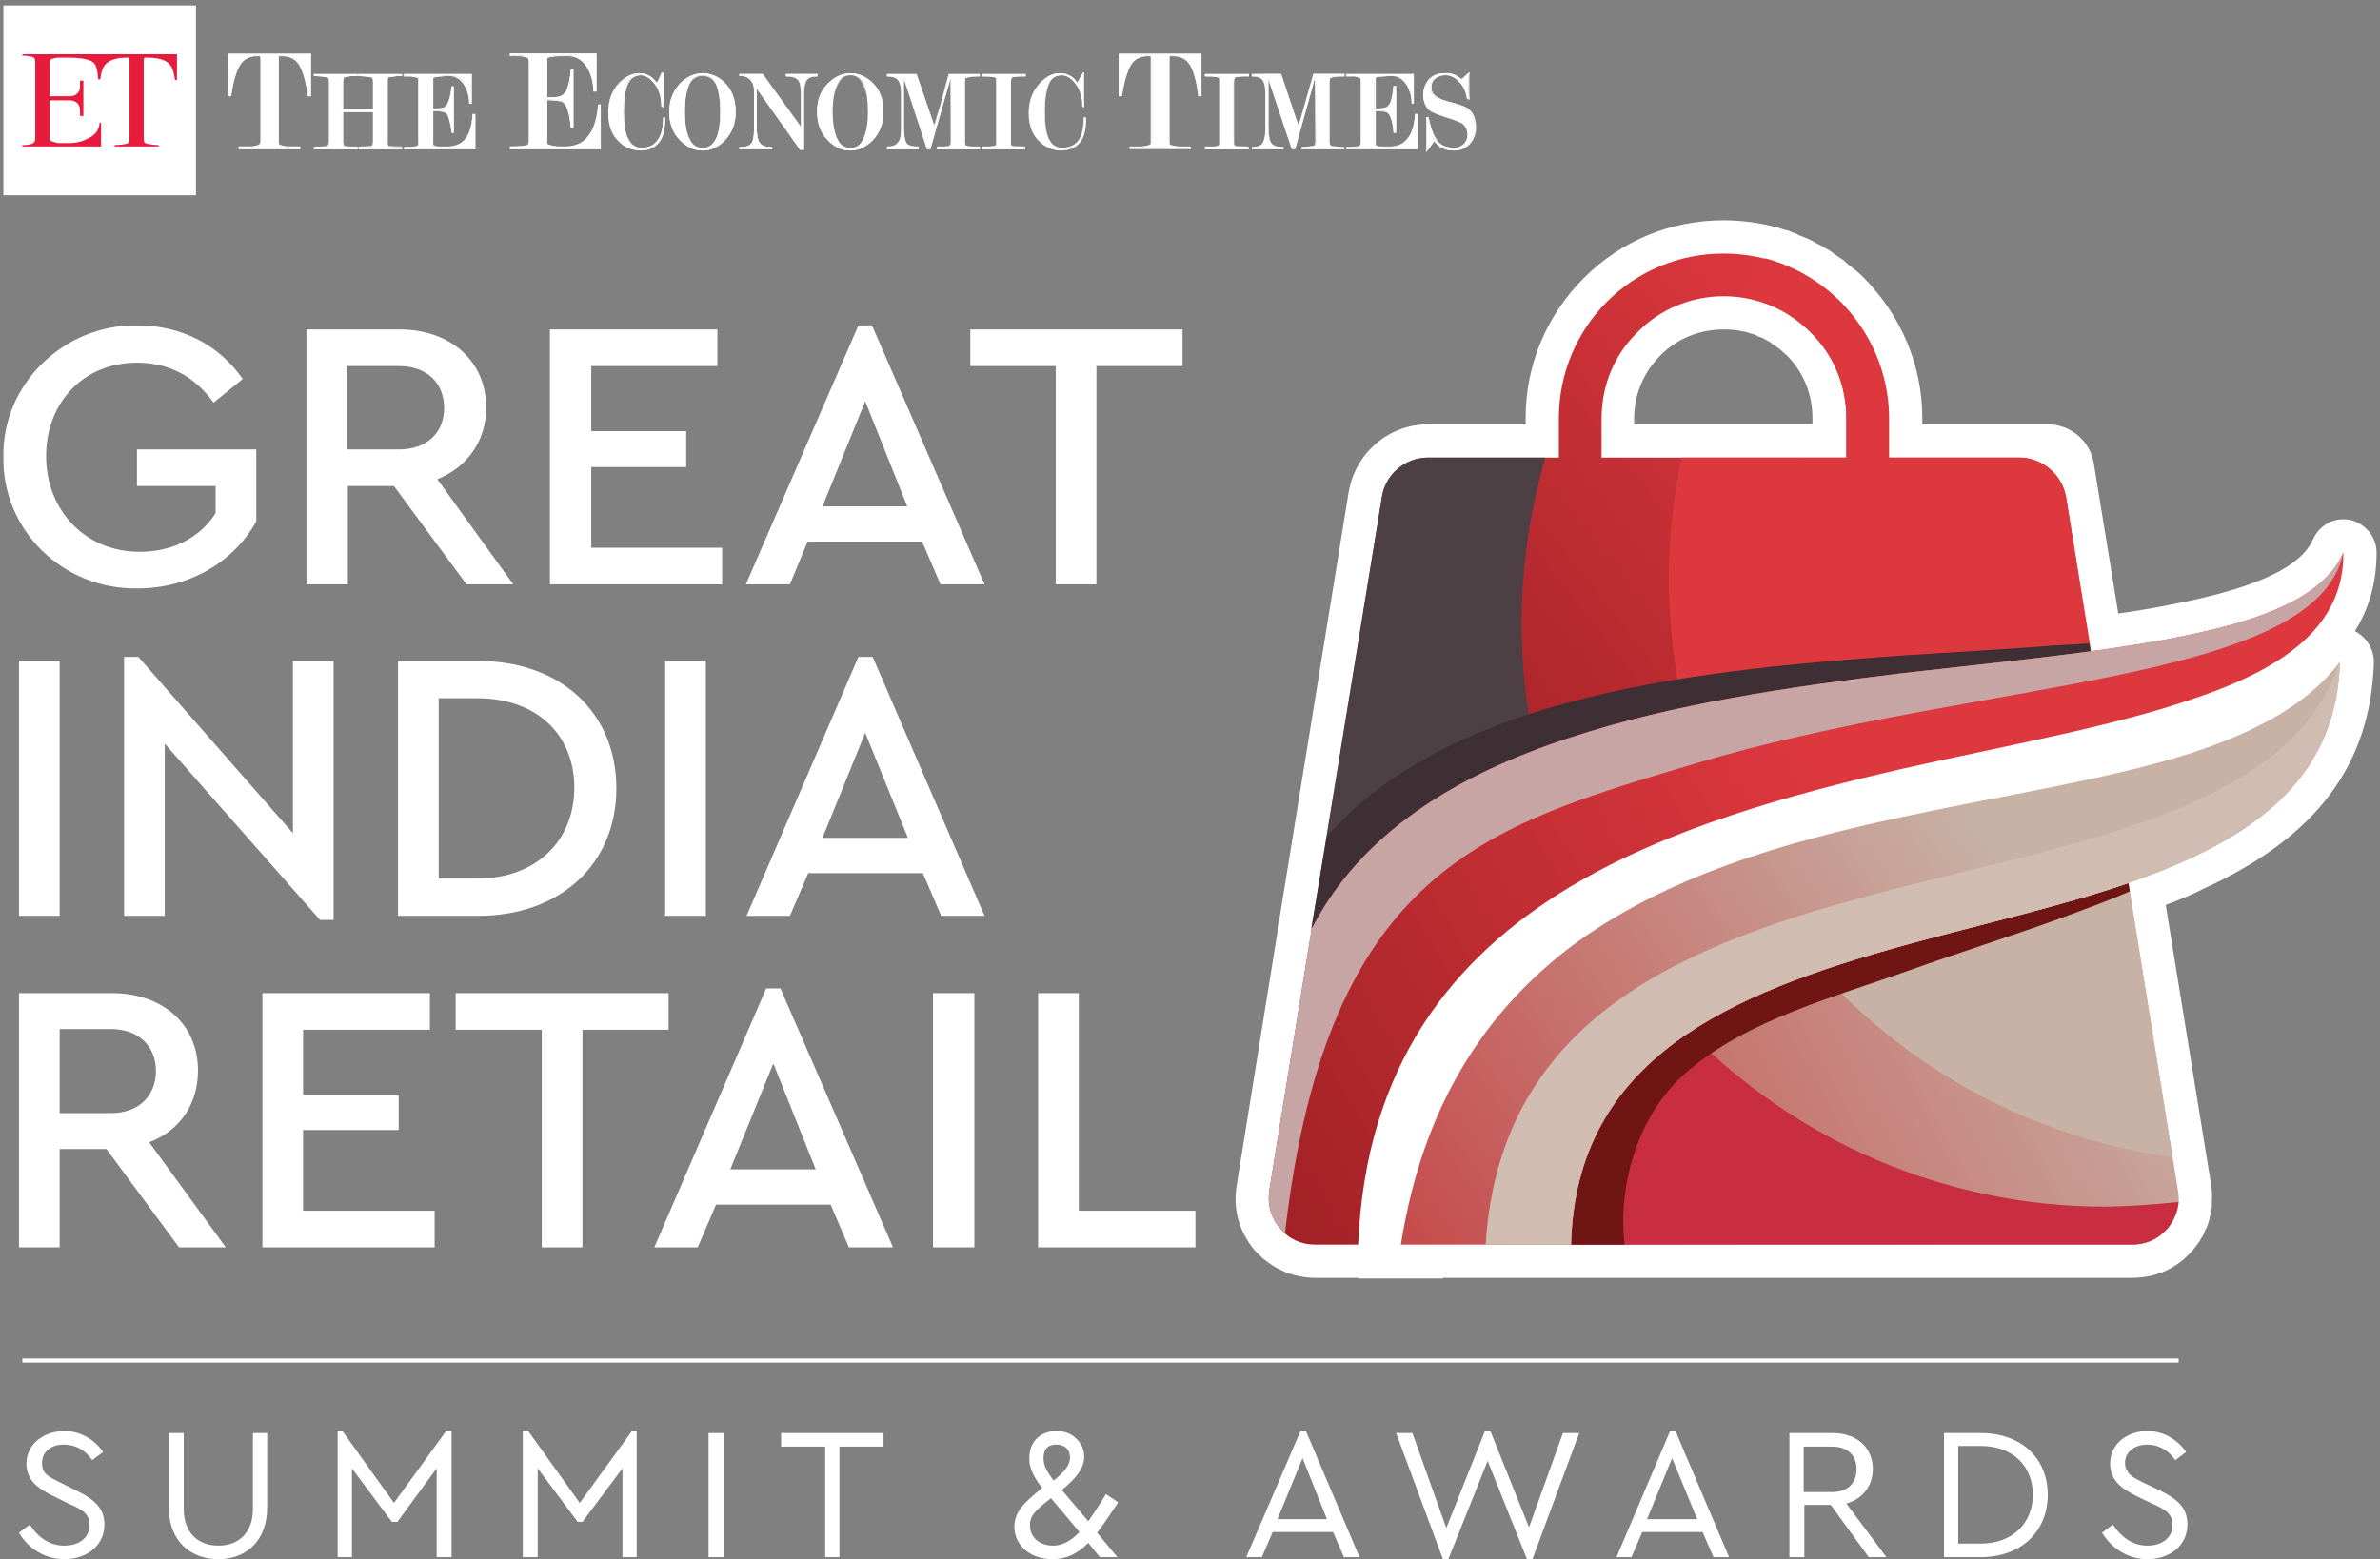 <svg version="1.2" xmlns="http://www.w3.org/2000/svg" viewBox="0 0 351 230" width="351" height="230">
	<rect x="0" y="0" width="351" height="230" fill="#808080" stroke="none"/>
	<title>upload-1733817244-girs-logo-1-svg</title>
	<defs>
		<clipPath clipPathUnits="userSpaceOnUse" id="cp1">
			<path d="m0.5-106h350v350h-350z"/>
		</clipPath>
		<linearGradient id="g1" x2="1" gradientUnits="userSpaceOnUse" gradientTransform="matrix(127.727,-69.567,42.569,78.157,180.908,187.898)">
			<stop offset="0" stop-color="#c62e33"/>
			<stop offset="1" stop-color="#c7b2a5"/>
		</linearGradient>
		<linearGradient id="g2" x2="1" gradientUnits="userSpaceOnUse" gradientTransform="matrix(120.578,-96.349,64.187,80.328,138.118,132.523)">
			<stop offset="0" stop-color="#751114"/>
			<stop offset="1" stop-color="#dc383e"/>
		</linearGradient>
		<linearGradient id="g3" x2="1" gradientUnits="userSpaceOnUse" gradientTransform="matrix(153.117,-89.504,24.62,42.119,99.023,177.613)">
			<stop offset="0" stop-color="#751114"/>
			<stop offset="1" stop-color="#dc383e"/>
		</linearGradient>
		<linearGradient id="g4" x2="1" gradientUnits="userSpaceOnUse" gradientTransform="matrix(110.003,-77.534,20.478,29.054,163.168,171.878)">
			<stop offset="0" stop-color="#c62e33"/>
			<stop offset="1" stop-color="#c7b2a5"/>
		</linearGradient>
	</defs>
	<style>
		.s0 { fill: #ffffff } 
		.s1 { fill: #e91b3c } 
		.s2 { fill: url(#g1) } 
		.s3 { fill: #c7b2a5 } 
		.s4 { fill: #c82d41 } 
		.s5 { fill: #6f1514 } 
		.s6 { fill: url(#g2) } 
		.s7 { fill: #dc383e } 
		.s8 { fill: #4d4044 } 
		.s9 { fill: #3e2f34 } 
		.s10 { fill: url(#g3) } 
		.s11 { fill: url(#g4) } 
		.s12 { fill: #c8a5a5 } 
		.s13 { fill: #d1bcb1 } 
		.s14 { fill: #ec3826 } 
		.s15 { fill: #f15b2b } 
		.s16 { fill: #fbaf33 } 
		.s17 { fill: #078544 } 
		.s18 { fill: #1d76bb } 
		.s19 { fill: #e7178a } 
	</style>
	<g id="Clip-Path" clip-path="url(#cp1)">
		<g>
			<path class="s0" d="m45.8 8v6.1h-0.3q-0.5-3.5-1.5-4.8-0.8-1.1-2.5-1.1-0.4 0-0.4 0-0.1 0.1-0.1 0.6v11.7q0 0.6 0.1 0.8 0 0.1 0.3 0.2 0.2 0.1 0.9 0.2 0.7 0 1.9 0v0.2h-8.9v-0.2q1.2 0 1.9 0 0.7-0.1 0.9-0.2 0.2-0.1 0.3-0.2 0.1-0.2 0.1-0.8v-11.7q0-0.6-0.1-0.6-0.1 0-0.5 0-1.5 0-2.4 1.1-1 1.3-1.5 4.8h-0.3v-6.1h12z"/>
			<path fill-rule="evenodd" class="s0" d="m44.2 22h-8.9v-0.3q1.2 0 1.9-0.1 0.7 0 0.9-0.1 0.2-0.1 0.3-0.3 0.1-0.1 0.1-0.7v-11.7c0-0.5-0.1-0.6-0.1-0.6-0.1 0-0.2 0-0.5 0q-1.5 0-2.4 1.1-1 1.3-1.5 4.8h-0.3v-6.1h12.1v6.2h-0.3q-0.5-3.6-1.5-4.9-0.9-1.1-2.5-1.1c-0.3 0-0.4 0-0.4 0 0 0.1-0.1 0.2-0.1 0.6v11.7q0 0.6 0.1 0.8 0 0.1 0.3 0.2 0.2 0.1 0.9 0.1 0.7 0.1 1.9 0.1v0.3zm-8.8-0.1h8.8v-0.1q-1.2 0-1.9-0.1-0.7-0.1-0.9-0.2-0.3-0.1-0.3-0.2-0.1-0.1-0.1-0.8v-11.7c0-0.5 0-0.6 0.1-0.6 0 0 0.1 0 0.4 0q1.7 0 2.5 1.1 1 1.3 1.5 4.8h0.3v-6.1h-12.1v6.1h0.3q0.5-3.5 1.5-4.9 0.9-1 2.5-1 0.3-0.1 0.4 0c0 0 0.1 0.1 0.1 0.6v11.7q0 0.6 0 0.8-0.1 0.1-0.4 0.2-0.2 0.1-0.9 0.2-0.7 0.1-1.8 0.1z"/>
			<path fill-rule="evenodd" class="s0" d="m44.2 22h-9v-0.4h0.1q1.2 0 1.9 0 0.6-0.1 0.9-0.2 0.2-0.1 0.2-0.2c0.1 0 0.1-0.2 0.1-0.7v-11.7c0-0.5-0.1-0.5-0.1-0.5 0 0 0-0.1-0.4-0.1q-1.5 0.1-2.3 1.1c-0.7 0.9-1.2 2.5-1.5 4.8v0.1h-0.5v-6.3h12.2v6.3h-0.4q-0.5-3.6-1.5-4.9-0.8-1.1-2.4-1.1c-0.3 0-0.4 0.1-0.4 0.1 0 0 0 0 0 0.5v11.7c0 0.5 0 0.7 0 0.8 0 0 0.1 0 0.3 0.1q0.2 0.1 0.9 0.2 0.7 0 1.9 0v0.4zm-8.8-0.2h8.7q-1.2 0-1.8-0.1-0.7 0-1-0.2-0.2-0.1-0.3-0.2-0.1-0.2-0.1-0.8v-11.7c0-0.5 0.1-0.6 0.1-0.7 0 0 0.1 0 0.5 0q1.7 0 2.5 1.1 1.1 1.3 1.5 4.9h0.2v-6.1h-11.9v6h0.1q0.5-3.5 1.5-4.8 0.9-1.1 2.5-1.1c0.4 0 0.4 0 0.5 0 0.1 0.1 0.2 0.3 0.2 0.7v11.7c0 0.6-0.1 0.7-0.1 0.8q-0.1 0.1-0.4 0.3-0.2 0.1-0.9 0.1-0.7 0.1-1.8 0.1v0.1z"/>
			<path fill-rule="evenodd" class="s0" d="m35.2 22v-0.4h0.1q1.2 0 1.9 0 0.6-0.1 0.9-0.2 0.2-0.1 0.2-0.2c0 0 0.1-0.2 0.1-0.7v-11.7c0-0.4-0.1-0.5-0.1-0.5 0 0-0.1 0-0.4 0q-1.5 0-2.3 1-1 1.4-1.5 4.8v0.1h-0.5v-6.3h12.3v6.3h-0.5q-0.5-3.6-1.5-4.9-0.8-1-2.4-1c-0.3 0-0.3 0-0.4 0 0 0 0 0.1 0 0.5v11.7c0 0.5 0 0.7 0.1 0.8 0 0 0 0 0.2 0.1q0.2 0.1 0.9 0.2 0.7 0 1.9 0h0.1v0.4zm0 0h9v-0.3h-0.1q-1.2 0-1.8-0.1-0.7-0.1-1-0.2c-0.2 0-0.2-0.1-0.2-0.1q-0.1-0.2-0.1-0.8v-11.7c0-0.4 0-0.5 0.1-0.5 0-0.1 0-0.1 0.4-0.1q1.6 0 2.4 1.1 1 1.3 1.5 4.9h0.4v-6.3h-12.2v6.3h0.4v-0.1q0.5-3.5 1.5-4.8 0.8-1.1 2.4-1.1c0.3 0 0.4 0 0.4 0 0 0 0.1 0.1 0.1 0.6v11.7c0 0.5-0.1 0.7-0.1 0.7q-0.1 0.1-0.3 0.2-0.2 0.1-0.9 0.2-0.7 0.1-1.9 0.1v0.3zm8.8-0.1h-8.7v-0.1q1.1 0 1.8-0.1 0.7-0.1 0.9-0.2 0.3-0.1 0.4-0.2c0-0.1 0.1-0.3 0.1-0.8v-11.7q0-0.6-0.2-0.7c0 0-0.1 0-0.4 0q-1.6 0-2.5 1.1-1 1.4-1.5 4.8h-0.2v-6h11.9v6.1h-0.2q-0.4-3.5-1.4-4.9-0.9-1.1-2.5-1.1c-0.4 0-0.5 0-0.5 0.1-0.1 0-0.1 0.1-0.1 0.6v11.7q0 0.6 0.1 0.8 0 0.1 0.3 0.2 0.2 0.1 0.9 0.2 0.7 0.1 1.8 0.1zm-8.7-0.1h8.7q-1.1 0-1.8-0.1-0.7 0-1-0.1-0.2-0.1-0.3-0.3-0.1-0.2-0.1-0.8v-11.7c0-0.5 0.1-0.6 0.1-0.7 0.1 0 0.1 0 0.2 0h-2.9q0.1 0 0.1 0c0.2 0 0.2 0.2 0.2 0.7v11.7c0 0.6 0 0.7-0.1 0.8q-0.1 0.2-0.3 0.3-0.3 0.1-1 0.1-0.7 0.1-1.8 0.1zm10.2-7.8h0.1v-6h-3.9q1.5 0.1 2.3 1.2 1 1.3 1.5 4.8zm-11.8 0h0.1q0.6-3.5 1.6-4.8 0.7-1.1 2.2-1.2h-3.9z"/>
			<path class="s0" d="m55.1 20.8v-4.4h-4.6v4.4q0 0.5 0.1 0.6 0 0.1 0.2 0.2 0.2 0.1 0.7 0.1 0.5 0.1 1.2 0.1v0.1h-6.3v-0.1q0.7 0 1.2-0.1 0.5 0 0.7-0.1 0.2-0.1 0.2-0.2 0.1-0.1 0.1-0.6v-8.7q0-0.5-0.1-0.6 0-0.1-0.2-0.1-0.2-0.1-0.7-0.2-0.6-0.1-1.2-0.1v-0.1h6.3v0.1q-1.4 0-1.9 0.3-0.1 0-0.2 0.1-0.1 0.1-0.1 0.6v4h4.6v-4q0-0.5-0.1-0.6 0-0.1-0.2-0.1-0.2-0.1-0.7-0.2-0.6-0.1-1.2-0.1v-0.1h6.3v0.1q-0.7 0-1.2 0.1-0.4 0-0.7 0.2h-0.1q-0.2 0.1-0.2 0.7v8.7q0 0.5 0.1 0.6 0 0.1 0.2 0.2 0.5 0.2 1.9 0.2v0.1h-6.3v-0.1q1.4 0 1.9-0.2 0.2-0.1 0.2-0.2 0.1-0.1 0.1-0.6z"/>
			<path fill-rule="evenodd" class="s0" d="m59.2 22h-6.3v-0.3h0.1q1.3 0 1.8-0.1 0.2-0.1 0.2-0.2c0 0 0.1-0.2 0.1-0.6v-4.3h-4.5v4.3q0 0.5 0 0.6c0.1 0.1 0.1 0.1 0.2 0.2q0.2 0 0.7 0.1 0.5 0 1.2 0v0.3h-6.3v-0.3q0.7 0 1.2 0 0.5-0.1 0.7-0.1 0.2-0.1 0.2-0.2 0.1-0.1 0.1-0.6v-8.7q0-0.5-0.1-0.6c0 0 0-0.1-0.2-0.1q-0.2-0.1-0.7-0.2-0.5 0-1.2 0v-0.2h6.3v0.2q-1.4 0-1.9 0.2-0.1 0.1-0.1 0.1-0.1 0.1-0.1 0.6v4h4.5v-4q0-0.5-0.1-0.6c0 0 0-0.1-0.2-0.1q-0.1-0.1-0.7-0.2-0.5 0-1.1 0h-0.1v-0.2h6.3v0.2q-0.7 0-1.2 0-0.4 0.1-0.7 0.2l-0.1 0.1q-0.1 0.1-0.1 0.6v8.7q0 0.5 0.1 0.6 0 0.1 0.1 0.2 0.5 0.2 1.9 0.2v0.2zm0-0.1v-0.1q-1.4 0-1.9-0.2-0.2-0.1-0.2-0.1-0.1-0.2-0.1-0.7v-8.7q0-0.6 0.2-0.7l0.1-0.1q0.3-0.1 0.7-0.1 0.5-0.1 1.2-0.1v-0.1h-6.2v0.1q0.6 0 1.1 0.1 0.6 0.1 0.7 0.1 0.2 0.1 0.2 0.2 0.1 0.1 0.1 0.6v4.1h-4.6v-4.1q0-0.5 0.1-0.6 0.1-0.1 0.2-0.2 0.5-0.2 1.9-0.2v-0.1h-6.2v0.1q0.6 0 1.1 0.1 0.5 0.1 0.7 0.1 0.2 0.1 0.3 0.2 0 0.1 0 0.6v8.7q0 0.5 0 0.6-0.1 0.1-0.3 0.2-0.2 0.1-0.7 0.1-0.5 0.1-1.2 0.1v0.1h6.2v-0.1q-0.6 0-1.1-0.1-0.5 0-0.7-0.1-0.2-0.1-0.2-0.1-0.1-0.2-0.1-0.7v-4.4h4.6v4.4q0 0.5-0.1 0.7 0 0-0.2 0.1-0.4 0.2-1.8 0.2v0.1z"/>
			<path fill-rule="evenodd" class="s0" d="m59.3 22zm-6.4 0v-0.3h0.1q1.3 0 1.8-0.2c0.1-0.1 0.1-0.1 0.1-0.1 0.1 0 0.1-0.2 0.1-0.6v-4.3h-4.4v4.3c0 0.4 0.1 0.6 0.1 0.6 0 0 0 0 0.1 0.1q0.2 0.1 0.7 0.1 0.5 0.1 1.2 0.1v0.3h-6.4v-0.3h0.1q0.7 0 1.2-0.1 0.5 0 0.7-0.1 0.1-0.1 0.1-0.1c0.1-0.1 0.1-0.2 0.1-0.6v-8.7c0-0.4 0-0.5-0.1-0.6 0 0 0 0-0.1-0.1q-0.2 0-0.7-0.1-0.6-0.1-1.2-0.1h-0.1v-0.3h6.4v0.3q-1.4 0-1.9 0.2c-0.1 0.1-0.1 0.1-0.1 0.1 0 0.1-0.1 0.2-0.1 0.6v4h4.4v-4c0-0.4 0-0.5-0.1-0.6 0 0 0 0-0.1-0.1q-0.2 0-0.7-0.1-0.6-0.1-1.2-0.1v-0.3h6.4v0.3h-0.1q-0.7 0-1.2 0.1-0.4 0-0.7 0.1l-0.1 0.1c0 0-0.1 0.2-0.1 0.6v8.7c0 0.4 0.1 0.6 0.1 0.6 0 0 0 0.1 0.1 0.1q0.5 0.2 1.9 0.2h0.1v0.3zm0.1-0.2h6.1q-1.4 0-1.8-0.2-0.2 0-0.2-0.1c-0.1-0.1-0.1-0.2-0.1-0.7v-8.7c0-0.5 0.1-0.7 0.1-0.7v-0.1h0.2q0.3-0.1 0.7-0.2 0.3 0 0.8 0h-5.5q0.4 0 0.8 0 0.6 0.1 0.7 0.2 0.3 0 0.3 0.1 0.1 0.2 0.1 0.7v4.1h-4.7v-4.1q0-0.5 0.1-0.7 0-0.1 0.2-0.1 0.4-0.2 1.5-0.2h-5.5q0.4 0 0.8 0 0.6 0.1 0.8 0.2 0.2 0 0.2 0.1c0 0.1 0.1 0.2 0.1 0.7v8.7c0 0.4 0 0.6-0.1 0.6q0 0.1-0.3 0.2-0.1 0.1-0.7 0.2-0.4 0-1.1 0h6.1q-0.6 0-1.1 0-0.5-0.1-0.7-0.2-0.2-0.1-0.2-0.2c-0.1 0-0.1-0.2-0.1-0.6v-4.5h4.7v4.5c0 0.4 0 0.6-0.1 0.6q0 0.1-0.2 0.2-0.5 0.2-1.8 0.2z"/>
			<path fill-rule="evenodd" class="s0" d="m59.3 22h-6.4v-0.3h0.1q1.3 0 1.8-0.2c0.1-0.1 0.1-0.1 0.1-0.1 0 0 0.1-0.2 0.1-0.6v-4.3h-4.4v4.3c0 0.4 0.1 0.6 0.1 0.6 0 0 0 0 0.2 0.1q0.1 0.1 0.6 0.1 0.5 0.1 1.2 0.1h0.1v0.3h-6.5v-0.3h0.1q0.7 0 1.2-0.1 0.5 0 0.6-0.1 0.2-0.1 0.2-0.2c0 0 0.1-0.1 0.1-0.5v-8.7c0-0.4-0.1-0.5-0.1-0.6 0 0 0 0-0.1-0.1q-0.2 0-0.7-0.1-0.6 0-1.2-0.1h-0.1v-0.3h6.5v0.3h-0.1q-1.4 0-1.9 0.2c-0.1 0.1-0.1 0.1-0.1 0.1 0 0.1-0.1 0.2-0.1 0.6v3.9h4.4v-3.9c0-0.4-0.1-0.5-0.1-0.6q0 0-0.1-0.1-0.2 0-0.7-0.1-0.6 0-1.2-0.1h-0.1v-0.3h6.5v0.3h-0.1q-0.7 0-1.2 0.1-0.4 0-0.7 0.1l-0.1 0.1c0 0 0 0.2 0 0.6v8.7c0 0.4 0 0.5 0 0.6 0 0 0 0 0.1 0.1q0.5 0.2 1.9 0.2h0.1zm-6.4-0.1h6.4v-0.3h-0.1q-1.4 0-1.9-0.1c-0.1-0.1-0.1-0.1-0.1-0.2q-0.1-0.1-0.1-0.6v-8.7c0-0.4 0.1-0.5 0.1-0.6l0.1-0.1q0.3-0.1 0.7-0.1 0.5-0.1 1.2-0.1h0.1v-0.2h-6.4v0.2q0.6 0 1.2 0.1 0.5 0.1 0.7 0.1 0.1 0.1 0.2 0.2c0 0 0 0.2 0 0.5v4h-4.4v-4q0-0.4 0.1-0.6c0 0 0 0 0.1-0.1q0.5-0.2 1.9-0.2v-0.2h-6.3v0.2q0.6 0 1.2 0.1 0.5 0.1 0.7 0.1c0.1 0.1 0.2 0.1 0.2 0.1 0 0.1 0 0.2 0 0.6v8.7q0 0.5 0 0.6-0.1 0.1-0.2 0.2-0.2 0-0.7 0.1-0.5 0-1.2 0v0.3h6.3v-0.3q-0.7 0-1.2 0-0.5-0.1-0.7-0.1c-0.1-0.1-0.1-0.1-0.1-0.2-0.1 0-0.1-0.2-0.1-0.6v-4.3h4.4v4.3q0 0.5 0 0.6c0 0.1-0.1 0.1-0.2 0.2q-0.5 0.1-1.8 0.1h-0.1zm0.1-0.1q1.4 0 1.8-0.2 0.2-0.1 0.3-0.2c0-0.1 0.1-0.2 0.1-0.6v-4.5h-4.7v4.5c0 0.5 0 0.6 0.1 0.6q0 0.1 0.2 0.2 0.2 0.1 0.7 0.1 0.5 0.1 1.1 0.1h-6.1q0.6 0 1.1-0.1 0.5 0 0.7-0.1 0.2-0.1 0.3-0.2c0-0.1 0.1-0.2 0.1-0.6v-8.8q0-0.5-0.1-0.6-0.1-0.1-0.3-0.2-0.1 0-0.7-0.1-0.4 0-0.8-0.1h5.5q-1 0.1-1.5 0.2-0.2 0.1-0.2 0.2-0.1 0.2-0.1 0.6v4.1h4.7v-4.1q0-0.5-0.1-0.6-0.1-0.1-0.2-0.2-0.2 0-0.8-0.1-0.4 0-0.8-0.1h5.5q-0.4 0-0.7 0.1-0.5 0-0.8 0.1l-0.1 0.1c-0.1 0.1-0.2 0.2-0.2 0.7v8.8c0 0.4 0.1 0.5 0.1 0.6q0 0.1 0.2 0.2 0.5 0.2 1.9 0.2zm1 0h4.1q-0.6-0.1-0.9-0.2-0.2-0.1-0.2-0.2c0 0-0.1-0.2-0.1-0.6v-8.7c0-0.6 0.1-0.7 0.2-0.8l0.1-0.1q0.3-0.1 0.8-0.2h-4.1q0.1 0 0.2 0.1 0.5 0 0.7 0.1 0.2 0.1 0.3 0.2 0.1 0.1 0.1 0.6v4.2h-4.8v-4.2q0-0.4 0.1-0.6 0.1-0.1 0.3-0.2 0.2-0.1 0.7-0.2h-4.1q0.1 0 0.2 0 0.5 0.1 0.7 0.2 0.2 0.1 0.3 0.2c0 0 0.1 0.2 0.1 0.6v8.7c0 0.5-0.1 0.6-0.1 0.7q-0.1 0.1-0.3 0.2-0.2 0.1-0.7 0.1-0.1 0-0.2 0.1h4.2q-0.1-0.1-0.1-0.1-0.5 0-0.7-0.1-0.3-0.1-0.3-0.2c0-0.1-0.1-0.2-0.1-0.7v-4.5h4.8v4.5c0 0.5-0.1 0.6-0.1 0.7q-0.1 0.1-0.3 0.2-0.2 0.1-0.8 0.2z"/>
			<path class="s0" d="m63.8 16.3v4.5q0 0.5 0 0.6 0.1 0.1 0.3 0.2 0.3 0.1 0.6 0.1 0.3 0 1.2 0 1.8 0 2.8-1.1 0.9-1.2 1.1-3.7h0.2v5h-10.3v-0.1q1.4 0 1.8-0.2 0.2-0.1 0.3-0.2 0-0.1 0-0.6v-8.7q0-0.5 0-0.6-0.1-0.1-0.3-0.1-0.1-0.1-0.7-0.2-0.5 0-1.1-0.1v-0.1h9.8v4.2h-0.2q0-1.3-0.6-2.5-0.8-1.6-2.4-1.6-0.6 0-1.2 0-0.6 0.1-1.1 0.2-0.1 0.1-0.2 0.2 0 0.1 0 0.6v4q1.6 0 2-0.4 0.6-0.5 0.9-2.9h0.2v6.7h-0.2q-0.3-2.3-0.9-2.9-0.4-0.4-2-0.4z"/>
			<path fill-rule="evenodd" class="s0" d="m70.1 22h-10.5v-0.3h0.1q1.4 0 1.8-0.1 0.2-0.1 0.2-0.2 0.1-0.1 0.1-0.6v-8.7q0-0.5-0.1-0.6c0 0 0-0.1-0.2-0.1q-0.1-0.1-0.7-0.2-0.5 0-1.1 0h-0.1v-0.2h9.9v4.3h-0.2v-0.1q0-1.3-0.6-2.5-0.9-1.5-2.4-1.5-0.6 0-1.2 0-0.6 0-1.1 0.1-0.1 0.1-0.1 0.2-0.1 0.1-0.1 0.6v4q1.6 0 2-0.4 0.6-0.5 0.8-2.9h0.3v6.7h-0.3q-0.2-2.3-0.8-2.9-0.4-0.3-2-0.3v4.5q0 0.4 0.1 0.6 0 0.1 0.2 0.2 0.3 0.1 0.6 0.1 0.4 0 1.2 0 1.8 0 2.7-1.1 1-1.2 1.2-3.7h0.3v5zm-10.4 0h10.3v-5h-0.1q-0.3 2.5-1.2 3.7-1 1.1-2.8 1.1-0.8 0-1.2 0-0.3 0-0.6-0.1-0.2-0.1-0.3-0.2 0-0.2 0-0.6v-4.6q1.6 0 2.1 0.4 0.6 0.5 0.8 2.8h0.1v-6.6h-0.1q-0.2 2.3-0.8 2.9-0.4 0.4-2.1 0.4v-4q0-0.5 0-0.7 0.1-0.1 0.2-0.1 0.5-0.2 1.1-0.2 0.6 0 1.3 0 1.5 0 2.3 1.6 0.6 1.2 0.6 2.5h0.2v-4.2h-9.8v0.1q0.6 0 1.2 0 0.5 0.1 0.7 0.2 0.2 0.1 0.2 0.1 0.1 0.2 0.1 0.7v8.7q0 0.4-0.1 0.6-0.1 0.1-0.2 0.1-0.5 0.2-1.9 0.2v0.2z"/>
			<path fill-rule="evenodd" class="s0" d="m70.1 22h-10.5v-0.3h0.1q1.4 0 1.8-0.2 0.1 0 0.2-0.1c0-0.1 0-0.2 0-0.6v-8.7c0-0.4 0-0.5 0-0.6 0 0 0 0-0.2-0.1q-0.1 0-0.7-0.1-0.5-0.1-1.1-0.1h-0.1v-0.3h10v4.4h-0.4v-0.1q0-1.2-0.6-2.4-0.8-1.6-2.3-1.6-0.6 0-1.2 0-0.6 0.1-1 0.2-0.2 0.1-0.2 0.1c0 0.1-0.1 0.2-0.1 0.6v3.9q1.6 0 2-0.3 0.5-0.5 0.8-2.9v-0.1h0.3v6.9h-0.3v-0.1q-0.3-2.3-0.8-2.8-0.4-0.4-2-0.4v4.5c0 0.4 0.1 0.5 0.1 0.6 0 0 0.1 0.1 0.2 0.1q0.3 0.1 0.6 0.1 0.3 0 1.2 0 1.8 0 2.7-1.1 0.9-1.1 1.1-3.6v-0.1h0.4v5.2zm-10.4-0.2h10.2v-4.8q-0.3 2.5-1.2 3.6-1 1.2-2.8 1.2-0.9 0-1.2 0-0.4 0-0.6-0.1-0.3-0.1-0.4-0.3c0 0 0-0.2 0-0.6v-4.6h0.1q1.6 0 2.1 0.4 0.6 0.5 0.8 2.8h0.1v-6.5h-0.1c-0.2 1.6-0.4 2.5-0.8 2.9q-0.5 0.4-2.1 0.4h-0.1v-4.1c0-0.5 0-0.6 0-0.6q0.1-0.2 0.3-0.3 0.5-0.1 1.1-0.1h-5.1q0.4 0 0.8 0 0.6 0.1 0.8 0.2 0.2 0.1 0.2 0.2c0 0 0.1 0.1 0.1 0.6v8.7c0 0.4-0.1 0.6-0.1 0.6q-0.1 0.2-0.2 0.2-0.5 0.2-1.9 0.2zm9.7-6.7v-4h-2.9q1.4 0.1 2.2 1.6 0.6 1.1 0.7 2.4z"/>
			<path fill-rule="evenodd" class="s0" d="m70.1 22h-10.5v-0.3h0.1q1.4 0 1.8-0.2 0.1-0.1 0.2-0.1c0-0.1 0-0.2 0-0.6v-8.7c0-0.4 0-0.5 0-0.6 0 0-0.1 0-0.2 0q-0.2-0.1-0.7-0.2-0.5 0-1.2 0h-0.1v-0.4h10.1v4.4h-0.4v-0.1q0-1.3-0.6-2.4-0.8-1.5-2.3-1.6-0.6 0-1.2 0.1-0.6 0-1 0.1-0.1 0.1-0.2 0.1c0 0.1 0 0.2 0 0.6v3.9q1.5 0 1.8-0.4 0.6-0.5 0.9-2.8v-0.1h0.3v6.9h-0.3v-0.1q-0.3-2.3-0.8-2.8-0.4-0.3-1.9-0.3v4.4c0 0.4 0 0.5 0 0.5 0 0.1 0.1 0.1 0.3 0.2q0.2 0.1 0.5 0.1 0.3 0 1.2 0 1.8 0 2.7-1.1 0.9-1.1 1.1-3.6v-0.1h0.4zm0-0.1v-5.1h-0.3q-0.3 2.6-1.2 3.7-0.9 1.1-2.7 1.1-0.9 0-1.2 0-0.3 0-0.6-0.1c-0.1-0.1-0.2-0.1-0.2-0.2 0 0-0.1-0.2-0.1-0.5v-4.5h0.1q1.5 0 1.9 0.3 0.6 0.6 0.8 2.9h0.3v-6.8h-0.3v0.1q-0.2 2.3-0.8 2.8-0.4 0.4-1.9 0.4h-0.1v-3.9q0-0.5 0.1-0.6 0-0.1 0.2-0.2 0.4-0.1 1-0.1 0.7 0 1.3 0 1.4 0 2.3 1.5 0.6 1.2 0.6 2.5v0.1h0.3v-4.4h-10v0.3h0.1q0.6 0 1.2 0 0.5 0.1 0.7 0.2 0.1 0 0.1 0.1c0.1 0 0.1 0.2 0.1 0.6v8.7c0 0.4 0 0.5-0.1 0.5q0 0.1-0.1 0.2-0.5 0.2-1.9 0.2h-0.1v0.2zm-0.1-0.1h-10.2q1.4 0 1.8-0.2 0.2-0.1 0.3-0.2c0-0.1 0-0.2 0-0.6v-8.7q0-0.5-0.1-0.7 0-0.1-0.2-0.1-0.2-0.1-0.7-0.2-0.4 0-0.8 0v-0.1h5.3v0.1q-0.1 0-0.2 0-0.6 0-1.1 0.1-0.2 0.1-0.3 0.2c0 0.1 0 0.2 0 0.7v4q1.7 0 2.1-0.4 0.6-0.5 0.9-2.9v6.6q-0.3-2.3-0.9-2.9-0.4-0.4-2.1-0.3v4.6c0 0.4 0 0.5 0 0.6q0.1 0.1 0.4 0.2 0.2 0.1 0.6 0.1 0.3 0 1.2 0 1.8 0 2.7-1.1 1-1.2 1.2-3.7h0.1zm-3.9 0q0.1 0 0.2 0h-0.2zm3.9 0v-4.9q-0.3 2.5-1.2 3.7-0.9 1.1-2.5 1.2zm-9.2 0h4.6q-0.4 0-0.6-0.1-0.4 0-0.7-0.1-0.3-0.1-0.3-0.2c0-0.1-0.1-0.2-0.1-0.7v-8.7c0-0.4 0.1-0.6 0.1-0.6q0.1-0.2 0.2-0.2 0.3-0.1 0.6-0.2h-3.9q0.1 0 0.2 0 0.5 0.1 0.7 0.2 0.2 0.1 0.3 0.2c0 0 0.1 0.2 0.1 0.6v8.7c0 0.5-0.1 0.6-0.1 0.7q-0.1 0.1-0.3 0.2-0.2 0.1-0.8 0.1zm3.7-5.6q1.1 0 1.5 0.4c0.4 0.3 0.6 1.3 0.8 2.8v-6.5q-0.2 2.4-0.9 2.9-0.3 0.3-1.4 0.4zm5-1h-0.1q0-1.3-0.6-2.5-0.8-1.5-2.2-1.6h2.9v4.1zm-0.1-0.1v-4h-2.5q1.2 0.2 1.9 1.6 0.6 1.1 0.6 2.4z"/>
			<path class="s0" d="m80.6 14.7v5.8q0 0.6 0 0.7 0.1 0.2 0.4 0.3 0.3 0.1 0.8 0.1 0.4 0.1 1.5 0.1 2.3 0 3.5-1.5 1.2-1.5 1.5-4.7h0.2v6.4h-13.2v-0.2q1.8 0 2.4-0.2 0.2-0.1 0.3-0.2 0.1-0.2 0.1-0.8v-11.1q0-0.7-0.1-0.8-0.1-0.1-0.3-0.2-0.2-0.1-0.9-0.2-0.7 0-1.5 0v-0.2h12.6v5.4h-0.3q0-1.7-0.8-3.2-1-2-3-2-0.7 0-1.5 0-0.8 0-1.4 0.2-0.2 0.1-0.3 0.2 0 0.1 0 0.8v5q2.1 0.1 2.6-0.4 0.7-0.7 1-3.7h0.3v8.5h-0.3q-0.3-3-1-3.7-0.5-0.4-2.6-0.4z"/>
			<path fill-rule="evenodd" class="s0" d="m88.6 22h-13.3v-0.3q1.8 0 2.4-0.2 0.2-0.1 0.3-0.3 0-0.1 0-0.7v-11.1q0-0.6 0-0.8-0.1-0.1-0.3-0.1-0.2-0.1-0.9-0.2-0.7-0.1-1.5-0.1v-0.3h12.6v5.5h-0.3q0-1.7-0.8-3.2-1.1-2-3-2-0.7 0-1.5 0-0.8 0-1.4 0.2-0.2 0.1-0.2 0.2-0.1 0.2-0.1 0.8v5q2.1 0 2.6-0.4 0.7-0.7 1-3.7h0.3v8.5h-0.3q-0.3-2.9-1-3.6-0.5-0.5-2.6-0.5v5.8q0 0.6 0.1 0.7 0 0.2 0.3 0.3 0.3 0.1 0.8 0.1c0.2 0 0.7 0.1 1.5 0.1q2.3-0.1 3.5-1.5 1.2-1.5 1.5-4.7h0.3zm-0.1-0.1v-6.4h-0.2q-0.3 3.3-1.5 4.7-1.2 1.5-3.5 1.5-1.1 0-1.5 0-0.5 0-0.8-0.1-0.3-0.2-0.4-0.3-0.1-0.2-0.1-0.8v-5.8h0.1q2.1 0 2.6 0.5 0.8 0.7 1.1 3.6h0.2v-8.5h-0.2q-0.3 3.1-1.1 3.8-0.5 0.4-2.6 0.4h-0.1v-5.1q0-0.6 0.1-0.8 0.1-0.1 0.3-0.2 0.6-0.2 1.4-0.2 0.7 0 1.5 0 2 0 3 2 0.8 1.5 0.8 3.2h0.2v-5.4h-12.5v0.2q0.8 0 1.5 0 0.7 0.1 0.9 0.2 0.2 0.1 0.3 0.2 0.1 0.2 0.1 0.8v11.1q0 0.6-0.1 0.8-0.1 0.1-0.3 0.2-0.6 0.3-2.4 0.3v0.1z"/>
			<path fill-rule="evenodd" class="s0" d="m88.6 22h-13.4v-0.4h0.1q1.8 0 2.4-0.2 0.2-0.1 0.2-0.2c0.1 0 0.1-0.2 0.1-0.7v-11.1c0-0.6-0.1-0.7-0.1-0.8 0 0 0 0-0.2-0.1q-0.2-0.1-0.9-0.2-0.7-0.1-1.5-0.1h-0.1v-0.3h12.8v5.6h-0.5v-0.1q0-1.7-0.7-3.2-1.1-1.9-3-2-0.7 0-1.5 0.1-0.8 0-1.4 0.2-0.1 0-0.2 0.1c0 0.1 0 0.2 0 0.8v5q2 0 2.4-0.5 0.8-0.6 1.1-3.6v-0.1h0.4v8.7h-0.4v-0.1q-0.3-2.9-1-3.6-0.5-0.4-2.5-0.5v5.8c0 0.5 0 0.6 0 0.7 0 0 0.1 0.1 0.4 0.2q0.3 0.1 0.7 0.2c0.3 0 0.7 0 1.5 0q2.3 0 3.5-1.5 1.1-1.4 1.4-4.6v-0.1h0.4v6.6zm-13.2-0.1v-0.1zm13.1 0v-6.3h-0.1q-0.3 3.3-1.5 4.7-1.3 1.5-3.6 1.5c-0.8 0-1.3 0-1.5 0q-0.5 0-0.8-0.2-0.4-0.1-0.4-0.3c-0.1 0-0.1-0.2-0.1-0.8v-5.8h0.1q2.1 0 2.7 0.5 0.7 0.7 1 3.6h0.1v-8.4h-0.1c-0.2 2-0.5 3.3-1.1 3.7q-0.5 0.5-2.6 0.5h-0.1v-5.1c0-0.6 0.1-0.8 0.1-0.9q0.1-0.1 0.3-0.2 0.6-0.2 1.4-0.2 0.8 0 1.6 0 1.9 0 3 2 0.8 1.5 0.8 3.2h0.1v-5.3h-12.4v0.1q0.8 0 1.4 0.1 0.7 0 1 0.1 0.2 0.1 0.3 0.2c0 0.1 0.1 0.3 0.1 0.9v11.1c0 0.5-0.1 0.7-0.1 0.8q-0.1 0.1-0.3 0.2-0.6 0.3-2.4 0.3z"/>
			<path fill-rule="evenodd" class="s0" d="m88.6 22zm-13.4 0v-0.4h0.1q1.8 0 2.4-0.2 0.2-0.1 0.2-0.2c0 0 0.1-0.2 0.1-0.7v-11.1c0-0.6-0.1-0.7-0.1-0.8 0 0 0 0-0.2-0.1q-0.2-0.1-0.9-0.2-0.7 0-1.5 0h-0.1v-0.4h12.8v5.6h-0.5v-0.1q0-1.7-0.8-3.2-1-1.9-2.9-1.9-0.7 0-1.5 0-0.8 0-1.4 0.2-0.1 0-0.2 0.2c0 0 0 0.1 0 0.7v5q1.9 0 2.4-0.5 0.8-0.6 1.1-3.6v-0.1h0.4v8.7h-0.4v-0.1q-0.3-2.9-1.1-3.6-0.4-0.4-2.4-0.4v5.7c0 0.5 0 0.6 0 0.7 0 0 0.1 0.1 0.4 0.2q0.3 0.1 0.7 0.1c0.2 0.1 0.7 0.1 1.5 0.1q2.3 0 3.4-1.5 1.2-1.4 1.5-4.6v-0.1h0.4v6.6zm0.1 0zm13.3 0v-6.6h-0.4v0.1q-0.3 3.2-1.4 4.7-1.2 1.4-3.5 1.4-1.1 0-1.5 0-0.4 0-0.8-0.2-0.3-0.1-0.3-0.2-0.1-0.1-0.1-0.7v-5.8h0.1q2 0 2.5 0.5 0.7 0.7 1 3.6v0.1h0.4v-8.7h-0.4v0.1q-0.3 3-1 3.7-0.5 0.4-2.5 0.4h-0.1v-5c0-0.5 0.1-0.7 0.1-0.8q0.1-0.1 0.2-0.2 0.6-0.2 1.4-0.2 0.8 0 1.6 0 1.9 0 2.9 2 0.8 1.5 0.8 3.2h0.4v-5.5h-12.7v0.3q0.8 0 1.5 0.1 0.7 0.1 0.9 0.2 0.2 0 0.3 0.1c0 0.1 0 0.3 0 0.8v11.1c0 0.5 0 0.7 0 0.7q-0.1 0.1-0.3 0.2-0.6 0.3-2.4 0.3v0.3zm-0.1-0.1h-13.1v-0.1q1.7 0 2.3-0.3 0.3-0.1 0.3-0.2c0.1-0.1 0.1-0.3 0.1-0.8v-11.1q0-0.7-0.1-0.8 0-0.2-0.3-0.3-0.2 0-0.9-0.1-0.7-0.1-1.4-0.1v-0.1h12.4v5.3h-0.1q-0.1-1.7-0.8-3.2-1.1-2-3.1-2-0.8 0-1.5 0-0.8 0-1.4 0.2-0.2 0.1-0.3 0.3c-0.1 0-0.1 0.2-0.1 0.8v5.1h0.1q2.1 0 2.6-0.5 0.8-0.7 1.1-3.7h0.1v8.4h-0.1c-0.2-2-0.6-3.2-1.1-3.6-0.3-0.4-1.2-0.5-2.6-0.5h-0.1v5.8c0 0.6 0 0.7 0.1 0.8q0 0.2 0.4 0.3 0.3 0.1 0.7 0.2 0.4 0 1.6 0 2.3 0 3.5-1.5 1.2-1.5 1.5-4.7h0.2v6.3zm-0.1 0v-6.2q-0.4 3.1-1.6 4.6-1.2 1.5-3.5 1.5c-0.8 0-1.3 0-1.6 0q-0.4 0-0.7-0.1-0.4-0.2-0.5-0.4c0 0 0-0.2 0-0.8v-5.9h0.1q2.1 0 2.7 0.5 0.7 0.7 1 3.7h0.1v-8.4h-0.1c-0.2 2-0.5 3.3-1.1 3.7q-0.5 0.5-2.6 0.5h-0.1v-5.2c0-0.6 0-0.7 0-0.8q0.1-0.2 0.3-0.3 0.7-0.2 1.5-0.2h-6.5q0.6 0.1 1 0.1 0.7 0.1 1 0.2 0.2 0.1 0.3 0.2c0 0.1 0.1 0.2 0.1 0.8v11.2c0 0.5-0.1 0.7-0.1 0.8q-0.1 0.1-0.3 0.2-0.6 0.3-2.4 0.3zm-0.7-8.6h0.1v-5.2h-3.7q1.8 0.2 2.8 2.1 0.8 1.5 0.8 3.1z"/>
			<path class="s0" d="m98 17.4q0 2.4-0.9 3.6-0.9 1.1-2.5 1.1-1.9 0-3.2-1.2-1.6-1.5-1.6-4.2c0-1.8 0.5-3.2 1.6-4.4q1.3-1.4 2.9-1.4 0.7 0 1.3 0.2 0.7 0.4 1.3 1.3l0.8-1.6h0.1v4.9l-0.2-0.1q0-2.2-1.1-3.5-0.9-1.1-2-1.1-1.4 0-2 1.4-0.6 1.3-0.6 4.1c0 1.8 0.2 3.1 0.7 4.1q0.6 1.3 2 1.3 1.5 0 2.3-0.9 1-1.1 1-3.6h0.1z"/>
			<path fill-rule="evenodd" class="s0" d="m94.6 22.1q-1.9 0-3.3-1.2-1.5-1.5-1.5-4.2c0-1.8 0.5-3.3 1.6-4.4q1.3-1.5 2.9-1.5 0.7 0 1.3 0.3 0.7 0.4 1.3 1.2l0.8-1.5h0.1v4.9l-0.2-0.1q0-2.2-1.1-3.5-1-1-2-1.1-1.4 0-2 1.4-0.6 1.4-0.6 4.1 0 2.7 0.7 4 0.6 1.4 2 1.4 1.5 0 2.3-0.9 0.9-1.1 0.9-3.6h0.2q0 2.5-0.9 3.6-0.9 1.1-2.6 1.1zm-0.2-11.2q0 0 0 0 0 0 0 0zm-2.9 1.4q-1.6 1.7-1.6 4.4c0 1.7 0.5 3.2 1.6 4.2q1.3 1.2 3.2 1.2 1.6 0 2.5-1.1 0.9-1.2 0.9-3.6h-0.1q0 2.5-1 3.6-0.8 1-2.3 1-1.4 0-2.1-1.4-0.6-1.4-0.6-4.1c0-1.8 0.2-3.2 0.6-4.1q0.6-1.4 2-1.4 1.1 0 2 1.1 1.1 1.3 1.1 3.5l0.1 0.1v-4.9l-0.8 1.6q-0.6-0.8-1.3-1.2-0.6-0.3-1.3-0.3-1.6 0-2.9 1.4z"/>
			<path fill-rule="evenodd" class="s0" d="m94.6 22.2q-2 0-3.3-1.3-1.6-1.5-1.6-4.2c0-1.9 0.6-3.3 1.6-4.4q1.4-1.5 3-1.5 0.8 0 1.3 0.3 0.7 0.3 1.3 1.1l0.7-1.5h0.2v5.1l-0.2-0.2q0-2.1-1.2-3.4-0.9-1.1-1.9-1.1-1.3 0-1.9 1.3-0.6 1.3-0.6 4.1 0 2.7 0.6 4 0.7 1.3 2 1.3 1.4 0 2.2-0.9 1-1.1 1-3.5v-0.1h0.3v0.1q0 2.5-0.9 3.6-0.9 1.1-2.6 1.1zm-0.3-11.2q-1.5 0-2.9 1.5-1.5 1.6-1.5 4.3c0 1.7 0.5 3.1 1.5 4.1q1.2 1.1 3 1.2-1.3-0.1-1.9-1.4-0.6-1.4-0.6-4.1c0-1.8 0.2-3.3 0.6-4.2q0.6-1.3 1.9-1.4-0.1 0-0.1 0zm3.1 9.6q-0.2 0.2-0.3 0.4 0 0 0 0 0.1-0.2 0.3-0.4zm-0.3 0.4q-0.1 0.1-0.1 0.1 0 0 0.1-0.1zm-1.2-9.5q0.2 0.1 0.3 0.3-0.1-0.2-0.3-0.3zm0.7 0.6q1 1.2 1.1 2.9v-4l-0.8 1.6v-0.1q-0.3-0.4-0.7-0.7 0.2 0.1 0.4 0.3z"/>
			<path fill-rule="evenodd" class="s0" d="m94.6 22.2q-2 0-3.3-1.3-1.6-1.5-1.6-4.2c0-1.9 0.5-3.3 1.6-4.5q1.4-1.4 3-1.4 0.8 0 1.3 0.3 0.7 0.3 1.3 1.1l0.7-1.5h0.3v5.2l-0.4-0.2v-0.1q0-2.1-1.1-3.4-0.9-1.1-1.9-1.1-1.3 0-1.9 1.3-0.6 1.4-0.6 4.1 0 2.7 0.7 4 0.6 1.3 1.9 1.3 1.4 0 2.2-0.9 1-1.1 1-3.5v-0.1h0.3v0.1q0 2.5-0.9 3.6-0.9 1.2-2.6 1.2zm-0.3-11.4q-1.6 0-3 1.5-1.5 1.7-1.6 4.4c0 1.7 0.6 3.2 1.6 4.2q1.4 1.2 3.3 1.2 1.7 0 2.6-1.1 0.9-1.2 0.9-3.6v-0.1h-0.3v0.1q0 2.4-0.9 3.5-0.8 0.9-2.3 1-1.3 0-2-1.4-0.6-1.4-0.6-4c0-1.8 0.2-3.2 0.6-4.1q0.6-1.4 1.9-1.4 1.1 0 2 1.1 1.1 1.3 1.1 3.5l0.2 0.2v-5.1h-0.1l-0.8 1.5q-0.6-0.8-1.3-1.1-0.5-0.3-1.3-0.3zm0.1 11.2q0 0 0 0zm-3-1.2q-1.5-1.4-1.5-4.1c0-1.8 0.5-3.2 1.5-4.4q1.4-1.4 2.9-1.4 0 0 0.1 0-1.3 0.1-1.9 1.4-0.6 1.4-0.6 4.2c0 1.8 0.2 3.1 0.6 4.1q0.7 1.3 1.9 1.4-1.8-0.1-3-1.2zm2.5-9.8q-1.3 0.1-2.4 1.4-1.6 1.6-1.6 4.3c0 1.7 0.5 3.1 1.6 4.1q1 1 2.4 1.1-0.9-0.2-1.4-1.3-0.7-1.4-0.7-4.1c0-1.8 0.2-3.3 0.7-4.2q0.4-1.1 1.4-1.3zm3.2 10h-0.1q0.2-0.3 0.4-0.5-0.1 0.2-0.3 0.4 0 0.1 0 0.1zm0.6-6.1q0 0 0 0zm-1.1-2.8q-0.3-0.4-0.7-0.7 0.6 0.4 1 1l0.1 0.1 0.8-1.7v4.1h-0.1q-0.1-1.7-1.1-2.8zm0.4 0.4q0.5 0.9 0.7 2.1v-3.5z"/>
			<path fill-rule="evenodd" class="s0" d="m108.4 16.5q0 2.5-1.5 4.1-1.5 1.5-3.3 1.5-1.8 0-3.2-1.4-1.6-1.6-1.6-4.2c0-1.8 0.5-3.1 1.6-4.2q1.4-1.4 3.2-1.4 1.8 0 3.3 1.4 1.5 1.6 1.5 4.2zm-2.1 0q0-2.7-0.7-4.1-0.6-1.4-2-1.4-1.3 0-2 1.4-0.7 1.4-0.7 4.1 0 2.6 0.7 4 0.7 1.4 2 1.4 1.3 0 2-1.4 0.7-1.4 0.7-4z"/>
			<path fill-rule="evenodd" class="s0" d="m103.6 22.1q-1.8 0-3.2-1.4-1.6-1.6-1.6-4.2c0-1.8 0.5-3.1 1.6-4.2q1.4-1.4 3.2-1.5c1.2 0 2.3 0.5 3.3 1.5q1.6 1.6 1.6 4.2c0 1.7-0.6 3-1.6 4.1q-1.5 1.5-3.3 1.5zm0-11.2q-1.8 0-3.2 1.5-1.6 1.6-1.6 4.1c0 1.6 0.6 3.1 1.6 4.2q1.4 1.4 3.2 1.4 1.8 0 3.2-1.5 1.6-1.7 1.6-4.1c0-1.7-0.5-3.2-1.6-4.2q-1.4-1.4-3.2-1.4zm0 11.1q-1.3 0-2-1.5-0.7-1.4-0.7-4c0-1.8 0.2-3.2 0.7-4.1q0.7-1.4 2-1.4c0.9 0 1.6 0.5 2.1 1.4q0.6 1.4 0.6 4.1 0 2.6-0.6 4-0.8 1.5-2.1 1.5zm0-11q-1.3 0.1-2 1.4-0.6 1.4-0.6 4.1 0 2.6 0.6 4 0.7 1.4 2 1.4 1.3 0 2-1.4 0.7-1.4 0.7-4c0-1.8-0.2-3.2-0.7-4.1q-0.6-1.4-2-1.4z"/>
			<path fill-rule="evenodd" class="s0" d="m103.6 22.2q-1.8 0-3.3-1.5-1.6-1.6-1.6-4.2c0-1.8 0.6-3.1 1.6-4.2q1.5-1.5 3.3-1.5c1.2 0 2.4 0.5 3.3 1.4q1.6 1.6 1.6 4.3c0 1.7-0.5 3-1.6 4.2q-1.4 1.5-3.3 1.5zm0.3-11.2q0 0 0.1 0-0.1 0-0.1 0zm1.8 1.4q0.7 1.4 0.7 4.1 0 2.6-0.7 4.1-0.6 1.3-1.8 1.4 1.6-0.1 2.9-1.5 1.6-1.6 1.6-4c0-1.7-0.6-3.1-1.6-4.2q-1.2-1.2-2.8-1.3 1.1 0.1 1.7 1.4zm-2.4-1.5q0 0 0 0 0 0 0 0zm-2.8 1.5q-1.6 1.6-1.6 4.1c0 1.6 0.5 3 1.6 4.1q1.2 1.3 2.9 1.4-1.2-0.1-1.9-1.4-0.6-1.5-0.6-4.1c0-1.8 0.2-3.2 0.6-4.1q0.7-1.3 1.8-1.5-1.6 0.2-2.8 1.5zm3.1-1.3q-1.3 0-1.9 1.3-0.7 1.4-0.7 4.1 0 2.6 0.7 4 0.6 1.3 1.9 1.3c0.9 0 1.5-0.4 2-1.3q0.7-1.4 0.7-4c0-1.8-0.3-3.2-0.7-4.1q-0.7-1.3-2-1.3z"/>
			<path fill-rule="evenodd" class="s0" d="m103.6 22.2q-1.8 0-3.3-1.5-1.6-1.6-1.6-4.2c0-1.8 0.6-3.1 1.6-4.2q1.5-1.5 3.3-1.5c1.2 0 2.4 0.4 3.3 1.4q1.6 1.6 1.6 4.3c0 1.7-0.5 3.1-1.6 4.2q-1.4 1.5-3.3 1.5zm0-11.4q-1.8 0-3.2 1.5-1.6 1.6-1.6 4.2c0 1.6 0.5 3.1 1.6 4.2q1.4 1.4 3.2 1.4 1.9 0 3.3-1.5 1.6-1.6 1.6-4.1c0-1.7-0.5-3.2-1.6-4.3q-1.4-1.4-3.3-1.4zm0.3 11.2q1.1-0.1 1.8-1.5 0.7-1.4 0.7-4c0-1.8-0.2-3.2-0.7-4.1q-0.6-1.3-1.8-1.4v-0.1q1.6 0.1 2.9 1.4 1.6 1.6 1.6 4.1c0 1.8-0.5 3.1-1.6 4.1q-1.3 1.4-2.9 1.5zm0.4-10.9q0.9 0.3 1.4 1.3 0.7 1.4 0.7 4.1 0 2.7-0.7 4.1-0.5 1.1-1.4 1.4 1.4-0.3 2.5-1.4 1.5-1.6 1.5-4.1c0-1.6-0.5-3.1-1.5-4.1q-1.1-1.1-2.5-1.3zm-0.9 11q-1.7-0.1-3-1.4-1.5-1.6-1.5-4.2c0-1.7 0.5-3 1.5-4.1q1.3-1.3 2.9-1.4-1.1 0.2-1.7 1.4-0.7 1.4-0.7 4.1 0 2.7 0.7 4.1 0.6 1.3 1.8 1.4v0.1zm-0.5-11q-1.3 0.3-2.4 1.4-1.6 1.6-1.6 4c0 1.7 0.6 3.1 1.6 4.2q1.1 1.1 2.4 1.3-0.9-0.3-1.4-1.4-0.7-1.4-0.7-4.1c0-1.7 0.3-3.1 0.7-4.1q0.5-1 1.4-1.3zm0.7 10.8q-1.3 0.1-1.9-1.3-0.7-1.4-0.7-4.1c0-1.7 0.2-3.1 0.7-4q0.6-1.4 1.9-1.4 1.3 0 2 1.4 0.7 1.4 0.7 4 0 2.7-0.7 4.1-0.7 1.4-2 1.3zm0-10.7c-0.8 0-1.5 0.4-1.9 1.3q-0.7 1.4-0.7 4 0 2.7 0.7 4 0.6 1.4 1.9 1.4c0.9 0 1.5-0.4 2-1.4q0.6-1.4 0.6-4c0-1.7-0.2-3.1-0.6-4q-0.7-1.3-2-1.3z"/>
			<path class="s0" d="m118.2 18.6v-4.7q0-1.6-0.4-2.2-0.5-0.6-1.8-0.6v-0.1h4.5v0.1q-1.1 0-1.6 0.6-0.4 0.6-0.4 2.1v8.2h-0.4l-6.4-9-0.1-0.2c0 0-0.1 0.1-0.1 0.3v5.6q0 1.8 0.5 2.4 0.5 0.7 1.8 0.7v0.1h-4.7v-0.1q1.3 0 1.7-0.6 0.5-0.5 0.5-2.1v-5.8q0-1-0.5-1.5-0.6-0.7-1.7-0.7v-0.1h3.3l5.5 7.6q0.2 0.3 0.3 0.3 0 0 0-0.3z"/>
			<path fill-rule="evenodd" class="s0" d="m118.5 22zm-0.4 0l-6.4-8.9-0.1-0.2q0 0 0 0.2v5.6q0 1.8 0.4 2.4 0.5 0.6 1.8 0.6v0.2h-4.7v-0.2h0.1q1.2 0 1.6-0.5 0.5-0.5 0.5-2.1v-5.8q0-0.9-0.5-1.5-0.5-0.6-1.6-0.6h-0.1v-0.2h3.4l5.5 7.6c0.1 0.2 0.2 0.3 0.2 0.3 0 0 0-0.1 0-0.3v-4.7q0-1.6-0.5-2.2-0.5-0.5-1.7-0.5h-0.1v-0.2h4.6v0.2q-1.1 0-1.6 0.5-0.4 0.6-0.4 2.1v8.2zm0.4 0v-8.2q0-1.5 0.4-2.1 0.5-0.6 1.6-0.6v-0.1h-4.5v0.1q1.3 0 1.8 0.6 0.5 0.6 0.5 2.1v4.8c0 0.3 0 0.3-0.1 0.3 0 0 0 0-0.3-0.3l-5.5-7.6h-3.2v0.1q1.1 0 1.7 0.7 0.4 0.5 0.5 1.5v5.8q0 1.6-0.5 2.1-0.5 0.6-1.7 0.6v0.1h4.6v-0.1q-1.3 0-1.8-0.6-0.5-0.7-0.5-2.5v-5.6c0-0.2 0-0.3 0.1-0.3l0.2 0.2 6.3 9z"/>
			<path fill-rule="evenodd" class="s0" d="m118.5 22.1zm-0.5 0l-6.4-9.1c0 0 0 0.1 0 0.1v5.6q0 1.8 0.5 2.4 0.4 0.6 1.7 0.6h0.1v0.3h-4.8v-0.3q1.2 0 1.7-0.5 0.4-0.6 0.4-2.1v-5.8q0-0.9-0.4-1.5-0.6-0.6-1.7-0.6v-0.3h3.4l5.5 7.7q0.1 0.1 0.2 0.2 0-0.1 0-0.2v-4.7q0-1.6-0.5-2.1-0.5-0.6-1.7-0.6h-0.1v-0.3h4.7v0.3h-0.1q-1.1 0-1.5 0.6-0.5 0.5-0.5 2.1v8.2zm0.1-0.2h0.3v-8q0-1.6 0.4-2.2 0.5-0.6 1.5-0.6h-4.1q1.1 0 1.6 0.6 0.5 0.6 0.5 2.2v4.7c0 0.3 0 0.4-0.1 0.4-0.1 0-0.1 0-0.3-0.3l-5.5-7.6h-3.1q1 0 1.6 0.6 0.5 0.6 0.5 1.6v5.8q0 1.6-0.5 2.2-0.5 0.5-1.7 0.5h4.5q-1.3 0-1.8-0.6-0.5-0.6-0.4-2.5v-5.6c0-0.2 0-0.4 0.1-0.4l0.2 0.3 6.3 8.9z"/>
			<path fill-rule="evenodd" class="s0" d="m118.6 22.1h-0.6l-6.4-9q0 0 0 0v5.6q0 1.8 0.5 2.4 0.4 0.6 1.7 0.6h0.1v0.3h-4.9v-0.3h0.1q1.2 0 1.7-0.5 0.4-0.6 0.4-2.1v-5.8q0-0.9-0.5-1.4-0.5-0.7-1.6-0.7h-0.1v-0.3h3.5l5.5 7.7q0.1 0.1 0.1 0.1 0 0 0-0.1v-4.7q0-1.6-0.4-2.1-0.5-0.5-1.7-0.5h-0.1v-0.4h4.7v0.4h-0.1q-1.1 0-1.5 0.5-0.4 0.6-0.4 2.1zm-0.5-0.1h0.4v-8.2q0-1.5 0.5-2.1 0.4-0.5 1.5-0.5h0.1v-0.3h-4.7v0.3h0.1q1.2 0 1.7 0.5 0.5 0.6 0.5 2.1c0 0.1 0 4.9 0 4.9v0.1-0.1q-0.1 0-0.2-0.2l-5.5-7.6h-3.4v0.3h0.1q1 0 1.6 0.6 0.5 0.5 0.5 1.4v5.8q0 1.6-0.5 2.1-0.4 0.6-1.6 0.6h-0.1v0.2h4.8v-0.2h-0.1q-1.3 0-1.7-0.6-0.5-0.6-0.5-2.5c0 0 0-5.6 0-5.7l6.5 9.1zm0.3-0.1h-0.3l-6.3-8.9-0.2-0.3c-0.1 0-0.1 0.1-0.1 0.4v5.5q0 1.9 0.5 2.5 0.5 0.7 1.7 0.7h-4.5q1.2-0.1 1.7-0.6 0.5-0.6 0.5-2.2v-5.8q0-0.9-0.5-1.5-0.5-0.6-1.5-0.6v-0.1h3l5.5 7.6c0.2 0.3 0.3 0.3 0.3 0.3 0.1 0 0.1-0.1 0.1-0.4v-4.7q0-1.6-0.5-2.1-0.5-0.6-1.6-0.6v-0.1h4.1v0.1q-1 0-1.4 0.6-0.5 0.5-0.5 2.1zm-0.2 0h0.2v-8.1q0-1.6 0.4-2.2 0.4-0.4 1.1-0.5h-3.2q0.8 0.1 1.1 0.5 0.5 0.6 0.5 2.2v4.7c0 0.3 0 0.5-0.1 0.5-0.1 0-0.1 0-0.3-0.3l-5.5-7.6h-2.7q0.8 0.1 1.2 0.6 0.5 0.6 0.5 1.6v5.8q0 1.6-0.5 2.2-0.3 0.4-1.2 0.5h3.5q-0.9-0.1-1.3-0.6c-0.3-0.4-0.5-1.3-0.5-2.6v-5.5c0-0.2 0-0.4 0.2-0.4l0.2 0.3 6.3 8.9z"/>
			<path fill-rule="evenodd" class="s0" d="m130.2 16.5q0 2.5-1.6 4.1-1.4 1.5-3.2 1.5-1.8 0-3.2-1.4-1.6-1.6-1.6-4.2c0-1.8 0.5-3.1 1.6-4.2q1.4-1.4 3.2-1.4 1.8 0 3.2 1.4 1.6 1.6 1.6 4.2zm-2.1 0q0-2.7-0.7-4.1-0.7-1.4-2-1.4-1.4 0-2 1.4-0.7 1.4-0.7 4.1 0 2.6 0.7 4 0.7 1.4 2 1.4 1.3 0 2-1.4 0.7-1.4 0.7-4z"/>
			<path fill-rule="evenodd" class="s0" d="m125.4 22.1q-1.8 0-3.3-1.4-1.5-1.6-1.6-4.2c0-1.8 0.6-3.1 1.6-4.2q1.5-1.4 3.3-1.5c1.2 0 2.3 0.5 3.3 1.5q1.5 1.6 1.5 4.2c0 1.7-0.5 3-1.5 4.1q-1.5 1.5-3.3 1.5zm0-11.2q-1.8 0-3.2 1.5-1.6 1.6-1.6 4.1c0 1.6 0.5 3.1 1.6 4.2q1.4 1.4 3.2 1.4 1.8 0 3.2-1.5 1.6-1.7 1.6-4.1c0-1.7-0.5-3.2-1.6-4.2q-1.4-1.4-3.2-1.4zm0 11.1q-1.4 0-2-1.5-0.7-1.4-0.7-4c0-1.8 0.2-3.2 0.7-4.1q0.6-1.4 2-1.4c0.9 0 1.6 0.5 2 1.4q0.7 1.4 0.7 4.1 0 2.6-0.7 4-0.7 1.5-2 1.5zm0-11q-1.3 0.1-2 1.4-0.7 1.4-0.7 4.1 0 2.6 0.7 4 0.7 1.4 2 1.4 1.3 0 2-1.4 0.7-1.4 0.7-4c0-1.8-0.3-3.2-0.7-4.1q-0.7-1.4-2-1.4z"/>
			<path fill-rule="evenodd" class="s0" d="m125.4 22.2q-1.9 0-3.3-1.5-1.6-1.6-1.6-4.2c0-1.8 0.5-3.1 1.6-4.2q1.5-1.5 3.3-1.5c1.2 0 2.3 0.5 3.3 1.4q1.6 1.6 1.6 4.3c0 1.7-0.5 3-1.6 4.2q-1.5 1.5-3.3 1.5zm0.2-11.2q0.1 0 0.2 0-0.1 0-0.2 0zm1.9 1.4q0.7 1.4 0.7 4.1 0 2.6-0.7 4.1-0.7 1.3-1.9 1.4 1.7-0.1 3-1.5 1.5-1.6 1.5-4c0-1.7-0.5-3.1-1.5-4.2q-1.2-1.2-2.8-1.3 1.1 0.1 1.7 1.4zm-2.4-1.5q0 0 0 0 0 0 0 0zm-2.9 1.5q-1.5 1.6-1.5 4.1c0 1.6 0.5 3 1.5 4.1q1.3 1.3 2.9 1.4-1.2-0.1-1.8-1.4-0.7-1.5-0.7-4.1c0-1.8 0.3-3.2 0.7-4.1q0.6-1.3 1.8-1.5-1.6 0.2-2.9 1.5zm3.2-1.3q-1.3 0-1.9 1.3-0.7 1.4-0.7 4.1 0 2.6 0.7 4 0.6 1.3 1.9 1.3c0.9 0 1.5-0.4 1.9-1.3q0.7-1.4 0.7-4c0-1.8-0.2-3.2-0.6-4.1q-0.7-1.3-2-1.3z"/>
			<path fill-rule="evenodd" class="s0" d="m125.4 22.2q-1.9 0-3.3-1.5-1.6-1.6-1.6-4.2c0-1.8 0.5-3.1 1.6-4.2q1.5-1.5 3.3-1.5c1.2 0 2.3 0.4 3.3 1.4q1.6 1.6 1.6 4.3c0 1.7-0.5 3.1-1.6 4.2q-1.5 1.5-3.3 1.5zm0-11.4q-1.8 0-3.3 1.5-1.6 1.6-1.6 4.2c0 1.6 0.6 3.1 1.6 4.2q1.4 1.4 3.3 1.4 1.8 0 3.3-1.5 1.6-1.6 1.6-4.1c0-1.7-0.6-3.2-1.6-4.3q-1.5-1.4-3.3-1.4zm0.2 11.2q1.2-0.1 1.9-1.5 0.6-1.4 0.6-4c0-1.8-0.2-3.2-0.6-4.1q-0.7-1.3-1.9-1.4v-0.1q1.7 0.1 3 1.4 1.6 1.6 1.6 4.1c0 1.8-0.6 3.1-1.6 4.1q-1.3 1.4-3 1.5zm0.5-10.9q0.9 0.3 1.4 1.3 0.7 1.4 0.7 4.1 0 2.7-0.7 4.1-0.5 1.1-1.4 1.4 1.4-0.3 2.5-1.4 1.5-1.6 1.5-4.1c0-1.6-0.5-3.1-1.5-4.1q-1.1-1.1-2.5-1.3zm-1 11q-1.6-0.1-2.9-1.4-1.6-1.6-1.6-4.2c0-1.7 0.6-3 1.6-4.1q1.3-1.3 2.9-1.4-1.1 0.2-1.8 1.4-0.6 1.4-0.6 4.1 0 2.7 0.6 4.1 0.7 1.3 1.8 1.4zm-0.5-10.9q-1.3 0.2-2.4 1.3-1.5 1.6-1.5 4.1c0 1.6 0.5 3.1 1.5 4.1q1.1 1.1 2.5 1.3-0.9-0.3-1.4-1.3-0.7-1.4-0.7-4.1c0-1.8 0.2-3.2 0.7-4.1q0.5-1 1.3-1.3zm0.8 10.8q-1.3 0-2-1.4-0.6-1.4-0.6-4c0-1.8 0.2-3.1 0.6-4q0.7-1.4 2-1.4 1.3 0 2 1.4 0.6 1.3 0.6 4 0 2.6-0.6 4-0.7 1.4-2 1.4zm0-10.8c-0.9 0-1.5 0.5-1.9 1.4q-0.7 1.3-0.7 4 0 2.6 0.7 4 0.6 1.4 1.9 1.4c0.8 0 1.5-0.5 1.9-1.4q0.7-1.4 0.7-4c0-1.7-0.2-3.1-0.7-4q-0.6-1.4-1.9-1.4z"/>
			<path class="s0" d="m135.1 11l2.7 7.9 2.2-7.9h4.4v0.2q-1.4 0-1.9 0.2-0.1 0-0.2 0.1-0.1 0.2-0.1 0.6v8.7q0 0.5 0.1 0.7 0 0 0.2 0.1 0.2 0.1 0.7 0.1 0.5 0.1 1.2 0.1v0.2h-6.1v-0.2q0.6 0 1-0.1 0.5 0 0.7-0.1 0.2-0.1 0.2-0.1 0.1-0.2 0.1-0.7v-9.2q0-0.3-0.1-0.3-0.1 0-0.1 0.3l-3 10.4h-0.3l-3.4-10.4-0.2-0.3c0 0 0 0.1 0 0.3v7.1q0 1.9 0.5 2.5 0.4 0.6 1.7 0.6v0.2h-4.5v-0.2q1.1 0 1.6-0.6 0.5-0.6 0.5-2.1v-5.3q0-1.5-0.5-2-0.4-0.6-1.6-0.6v-0.2h4.2z"/>
			<path fill-rule="evenodd" class="s0" d="m144.5 22h-6.3v-0.3h0.1q0.5 0 1 0 0.5-0.1 0.7-0.1c0.1-0.1 0.2-0.1 0.2-0.2q0.1-0.1 0.1-0.6l-0.1-9.2c0-0.3 0-0.3 0-0.3 0 0 0 0-0.1 0.3l-2.9 10.4h-0.4l-3.5-10.4-0.1-0.3q0 0 0 0.3v7.1q0 1.9 0.5 2.5 0.4 0.5 1.7 0.5h0.1v0.3h-4.6v-0.3q1.1 0 1.6-0.6 0.4-0.6 0.4-2v-5.3q0-1.5-0.4-2-0.4-0.6-1.6-0.6v-0.2h4.2l2.7 7.8 2.2-7.8h4.5v0.2h-0.1q-1.4 0-1.9 0.2-0.1 0.1-0.1 0.1-0.1 0.2-0.1 0.6v8.7q0 0.5 0 0.6c0.1 0.1 0.1 0.1 0.3 0.2q0.2 0 0.6 0.1 0.5 0 1.2 0h0.1v0.2zm-6.2 0h6.1v-0.1q-0.7 0-1.2-0.1-0.5 0-0.7-0.1-0.2-0.1-0.2-0.2-0.1-0.1-0.1-0.6v-8.7q0-0.5 0.1-0.6 0.1-0.1 0.2-0.2 0.5-0.2 1.9-0.2v-0.1h-4.4l-2.2 8v-0.1l-2.7-7.9h-4.1v0.1q1.1 0 1.6 0.6 0.4 0.6 0.4 2.1v5.3q0 1.4-0.5 2-0.4 0.7-1.5 0.7v0.1h4.4v-0.1q-1.3 0-1.8-0.7-0.4-0.6-0.4-2.4v-7.1c0-0.3 0-0.4 0-0.4h0.1l0.1 0.3 3.4 10.4h0.3l2.9-10.4q0.1-0.3 0.2-0.3 0.1 0 0.1 0.4v9.2q0 0.5 0 0.6-0.1 0.1-0.3 0.2-0.2 0.1-0.7 0.1-0.4 0.1-1 0.1v0.1z"/>
			<path fill-rule="evenodd" class="s0" d="m138.2 22v-0.3h0.1q0.5 0 1-0.1c0.4 0 0.6 0 0.7-0.1 0.1 0 0.1-0.1 0.1-0.1 0.1 0 0.1-0.2 0.1-0.6v-9.2q0-0.1 0-0.2 0 0.1-0.1 0.2l-2.9 10.4h-0.5l-3.4-10.5q0 0 0 0.1v7.1q0 1.8 0.4 2.4 0.5 0.6 1.7 0.6h0.1v0.3h-4.7v-0.3h0.1q1.1 0 1.5-0.6 0.5-0.6 0.5-2v-5.3q0-1.4-0.4-2-0.5-0.6-1.6-0.6h-0.1v-0.3h4.3l0.1 0.1 2.6 7.6 2.2-7.7h4.5v0.3h-0.1q-1.4 0-1.9 0.2c-0.1 0.1-0.1 0.1-0.1 0.1 0 0.1-0.1 0.2-0.1 0.6v8.7c0 0.4 0 0.6 0.1 0.6 0 0 0 0.1 0.2 0.1q0.2 0.1 0.6 0.1 0.5 0.1 1.2 0.1h0.1v0.3zm0.1-0.1h6.1q-0.7-0.1-1.2-0.1-0.5-0.1-0.7-0.1-0.2-0.1-0.3-0.2c0-0.1 0-0.2 0-0.7v-8.7q0-0.5 0.1-0.6 0-0.1 0.2-0.2 0.4-0.2 1.5-0.2h-3.9l-2.3 8.1-2.8-8.1h-4q1.1 0 1.6 0.6 0.4 0.6 0.4 2.1v5.3q0 1.5-0.4 2.1-0.5 0.6-1.6 0.6h4.3q-1.2 0-1.7-0.6-0.5-0.6-0.5-2.5v-7.1c0-0.2 0-0.4 0.1-0.4h0.1l0.1 0.3 3.4 10.3h0.3l2.9-10.3c0-0.2 0.1-0.3 0.2-0.3 0.1 0 0.1 0.2 0.1 0.4v9.2q0 0.5 0 0.7-0.1 0.1-0.3 0.2-0.2 0-0.7 0.1-0.4 0-1 0z"/>
			<path fill-rule="evenodd" class="s0" d="m144.5 22h-6.3v-0.3h0.1q0.5 0 1-0.1c0.4 0 0.6-0.1 0.7-0.1 0.1-0.1 0.1-0.1 0.1-0.1 0 0 0.1-0.2 0.1-0.6v-9.2q0 0 0-0.1 0 0.1 0 0.1l-3 10.4h-0.5l-3.4-10.3v7q0 1.8 0.4 2.4 0.5 0.6 1.7 0.6h0.1v0.3h-4.7v-0.3h0.1q1.1 0 1.5-0.6 0.5-0.6 0.5-2v-5.3q0-1.4-0.5-2-0.4-0.5-1.5-0.5h-0.1v-0.4h4.4v0.1l2.6 7.6 2.1-7.7h4.6v0.4h-0.1q-1.4 0-1.8 0.2c-0.2 0-0.2 0-0.2 0 0 0.1-0.1 0.2-0.1 0.6v8.7c0 0.4 0.1 0.6 0.1 0.6 0 0 0 0 0.2 0.1q0.2 0.1 0.6 0.1 0.5 0.1 1.2 0.1h0.1zm0-0.1v-0.3h-0.1q-0.7 0-1.2 0-0.5-0.1-0.7-0.1-0.1-0.1-0.2-0.2c0 0 0-0.2 0-0.6v-8.7q0-0.4 0.1-0.6c0 0 0 0 0.1-0.1q0.5-0.2 1.9-0.2h0.1v-0.2h-4.5l-2.3 7.8v-0.1l-2.6-7.7h-4.3v0.2h0.1q1.2 0 1.6 0.6 0.4 0.6 0.4 2.1v5.2q0 1.5-0.5 2-0.4 0.6-1.5 0.6h-0.1v0.3h4.7v-0.3h-0.1q-1.3 0-1.7-0.5-0.5-0.6-0.5-2.5c0 0 0-7.1 0-7.2v-0.1l3.5 10.6h0.5l2.9-10.4q0-0.1 0-0.2h0.1v0.1c0 0 0 0 0 0.1v9.2c0 0.5 0 0.6-0.1 0.6 0 0.1 0 0.1-0.1 0.2-0.1 0-0.3 0-0.7 0.1q-0.5 0-1.1 0v0.3zm-0.1-0.1h-6.1v-0.1h0.1q0.5 0 1 0 0.4-0.1 0.6-0.1 0.2-0.1 0.3-0.2 0.1-0.2 0-0.7v-9.2c0-0.2 0-0.4-0.1-0.4-0.1 0-0.1 0.2-0.2 0.3l-2.9 10.4h-0.2l-3.5-10.4-0.1-0.3c-0.1 0-0.1 0.2-0.1 0.4v7.1q-0.1 1.9 0.4 2.5 0.5 0.6 1.8 0.6v0.1h-4.4v-0.1q1.1 0 1.6-0.6 0.4-0.6 0.4-2.1v-5.3q0-1.5-0.4-2.1-0.4-0.6-1.6-0.6h4.1l2.7 8 2.3-8h3.9q-1.1 0-1.5 0.2-0.2 0.1-0.2 0.2-0.1 0.2-0.1 0.6v8.7q0 0.6 0.1 0.7 0 0.1 0.2 0.2 0.2 0 0.7 0.1 0.5 0 1.2 0zm-1 0q-0.1 0-0.2 0-0.5-0.1-0.7-0.1-0.2-0.1-0.3-0.2c0-0.1-0.1-0.2-0.1-0.7v-8.7q0.1-0.5 0.1-0.7 0.1-0.1 0.3-0.2 0.2-0.1 0.7-0.1h-3.1l-0.1 0.3q0.1-0.2 0.2-0.2c0.2 0 0.2 0.2 0.2 0.3v9.3q0 0.5-0.1 0.7 0 0.1-0.3 0.2-0.2 0-0.6 0.1-0.1 0-0.2 0zm-6.5 0h0.2l2.3-8.2-1.6 5.6-0.1-0.1-2.7-8-3.5-0.1q0.8 0.2 1.1 0.6 0.5 0.7 0.5 2.2v5.2q0 1.5-0.5 2.2-0.4 0.5-1.2 0.6h3.4q-0.8-0.1-1.2-0.6-0.5-0.6-0.5-2.6v-7.1c0-0.1 0-0.4 0.1-0.4h0.1v0.1l0.2 0.3 3.4 10.3z"/>
			<path class="s0" d="m149 12.1v8.7q0 0.5 0.1 0.6 0 0.1 0.1 0.2 0.5 0.2 1.9 0.2v0.1h-6.2v-0.1q0.6 0 1.1-0.1 0.5 0 0.7-0.1 0.2-0.1 0.3-0.2 0-0.1 0-0.6v-8.7q0-0.5 0-0.6-0.1-0.1-0.2-0.2-0.5-0.2-1.9-0.2v-0.1h6.3v0.1q-0.7 0-1.2 0.1-0.5 0-0.7 0.1l-0.2 0.1q-0.1 0.1-0.1 0.7z"/>
			<path fill-rule="evenodd" class="s0" d="m151.2 22h-6.4v-0.3h0.1q0.6 0 1.1 0 0.5-0.1 0.7-0.1 0.2-0.1 0.3-0.2c0-0.1 0-0.2 0-0.6v-8.7c0-0.4 0-0.6 0-0.6-0.1 0-0.1-0.1-0.2-0.1q-0.5-0.2-1.9-0.2h-0.1v-0.2h6.4v0.2q-0.7 0-1.2 0-0.5 0.1-0.7 0.2h-0.2c0 0.1-0.1 0.2-0.1 0.7v8.7q0 0.5 0.1 0.6 0 0.1 0.2 0.2 0.4 0.1 1.8 0.2h0.1v0.2zm-0.1-0.1v-0.1q-1.4 0-1.9-0.2-0.1-0.1-0.2-0.1 0-0.2 0-0.7v-8.7q0-0.6 0.1-0.7l0.2-0.1q0.2-0.1 0.7-0.1 0.5-0.1 1.1-0.1v-0.1h-6.2v0.1q1.4 0 1.9 0.2 0.2 0.1 0.2 0.2 0.1 0.1 0.1 0.6v8.7q0 0.5-0.1 0.6-0.1 0.1-0.3 0.2-0.1 0.1-0.7 0.1-0.4 0.1-1.1 0.1v0.1z"/>
			<path fill-rule="evenodd" class="s0" d="m151.2 22zm-6.4 0v-0.3h0.1q0.6 0 1.1-0.1 0.5 0 0.7-0.1 0.2-0.1 0.2-0.1c0-0.1 0.1-0.2 0.1-0.6v-8.7c0-0.4-0.1-0.5-0.1-0.6 0 0 0 0-0.2-0.1q-0.4-0.2-1.8-0.2h-0.1v-0.3h6.4v0.3q-0.7 0-1.2 0.1-0.5 0-0.7 0.1l-0.1 0.1c0 0-0.1 0.1-0.1 0.6v8.7c0 0.4 0 0.6 0 0.6 0 0 0.1 0.1 0.2 0.1q0.4 0.2 1.8 0.2h0.1v0.3zm0.2-0.2h6.1q-1.4 0-1.8-0.2-0.2 0-0.3-0.1c0-0.1 0-0.2 0-0.7v-8.7c0-0.6 0-0.7 0.1-0.8h0.2q0.2-0.1 0.7-0.2 0.4 0 0.8 0h-5.4q1 0 1.4 0.2 0.2 0 0.3 0.1c0 0.1 0.1 0.2 0.1 0.7v8.7c0 0.4-0.1 0.6-0.1 0.6q-0.1 0.2-0.3 0.2-0.2 0.1-0.7 0.2-0.5 0-1.1 0z"/>
			<path fill-rule="evenodd" class="s0" d="m151.2 22h-6.4v-0.3h0.1q0.6 0 1.1-0.1 0.5 0 0.7-0.1 0.1-0.1 0.2-0.1c0-0.1 0-0.2 0-0.6v-8.7c0-0.4 0-0.5 0-0.6 0 0 0 0-0.2-0.1q-0.4-0.1-1.8-0.1h-0.1v-0.4h6.5v0.4h-0.1q-0.7 0-1.2 0-0.5 0-0.7 0.1l-0.1 0.1c0 0-0.1 0.1-0.1 0.6v8.7c0 0.4 0 0.6 0 0.6 0 0 0.1 0 0.2 0.1q0.4 0.2 1.8 0.2h0.1zm0-0.1v-0.3h-0.1q-1.4 0-1.8-0.1c-0.2-0.1-0.2-0.1-0.2-0.1q-0.1-0.2-0.1-0.7v-8.7c0-0.4 0.1-0.6 0.1-0.6l0.2-0.1q0.2-0.1 0.7-0.1 0.5-0.1 1.2-0.1v-0.2h-6.4v0.2h0.1q1.4 0 1.8 0.2 0.2 0.1 0.2 0.1c0.1 0.1 0.1 0.2 0.1 0.6v8.7c0 0.5 0 0.6-0.1 0.6q0 0.1-0.2 0.2-0.2 0-0.7 0.1-0.4 0-1.1 0h-0.1v0.3zm-0.1-0.1h-6.2v-0.1h0.1q0.6 0 1.1 0 0.5-0.1 0.7-0.1 0.2-0.1 0.2-0.2c0.1-0.1 0.1-0.2 0.1-0.7v-8.7q0-0.5-0.1-0.6 0-0.1-0.2-0.2-0.4-0.1-1.5-0.2h5.4q-0.4 0-0.7 0.1-0.5 0-0.8 0.1l-0.1 0.1c-0.1 0-0.2 0.2-0.2 0.7v8.7c0 0.5 0.1 0.7 0.1 0.7q0 0.1 0.2 0.2 0.5 0.1 1.9 0.1zm-1 0q-0.6 0-0.9-0.2-0.2 0-0.2-0.1c-0.1-0.1-0.1-0.2-0.1-0.7v-8.8c0-0.5 0.1-0.6 0.2-0.7l0.1-0.1q0.3-0.1 0.8-0.1h-3.9q0.5 0 0.7 0.1 0.2 0.1 0.3 0.2c0 0.1 0.1 0.2 0.1 0.6v8.8c0 0.4-0.1 0.6-0.1 0.6q-0.1 0.2-0.3 0.3-0.2 0-0.7 0.1-0.1 0-0.2 0z"/>
			<path class="s0" d="m160.1 17.4q0 2.4-0.9 3.6-0.9 1.1-2.6 1.1-1.9 0-3.2-1.2-1.6-1.5-1.6-4.2c0-1.8 0.6-3.2 1.6-4.4q1.4-1.4 2.9-1.4 0.8 0 1.3 0.2 0.8 0.4 1.3 1.3l0.8-1.6h0.1v4.9l-0.1-0.1q0-2.2-1.2-3.5-0.9-1.1-1.9-1.1-1.4 0-2 1.4-0.6 1.3-0.6 4.1c0 1.8 0.2 3.1 0.6 4.1q0.7 1.3 2 1.3 1.5 0 2.3-0.9 1-1.1 1-3.6h0.1z"/>
			<path fill-rule="evenodd" class="s0" d="m156.6 22.1q-1.9 0-3.2-1.2-1.6-1.5-1.6-4.2c0-1.8 0.6-3.3 1.6-4.4q1.4-1.5 2.9-1.5 0.8 0 1.3 0.3 0.8 0.4 1.3 1.2l0.8-1.5h0.1v4.9l-0.1-0.1q0-2.2-1.2-3.5-0.9-1-1.9-1.1-1.4 0-2 1.4-0.6 1.4-0.6 4.1 0 2.7 0.6 4 0.7 1.4 2 1.4 1.5 0 2.3-0.9 1-1.1 1-3.6h0.2q0 2.5-0.9 3.6-0.9 1.1-2.6 1.1zm-0.3-11.2q-1.5 0-2.9 1.4-1.6 1.7-1.6 4.4c0 1.8 0.6 3.2 1.6 4.2q1.3 1.2 3.2 1.2 1.7 0 2.5-1.1 0.9-1.2 0.9-3.6h-0.1q0 2.5-0.9 3.6-0.9 1-2.4 1-1.4 0-2-1.4-0.7-1.4-0.7-4.1c0-1.8 0.2-3.2 0.6-4.1q0.7-1.4 2.1-1.4 1 0 2 1.1 1.1 1.3 1.1 3.5l0.1 0.1v-4.9h-0.1l-0.8 1.6q-0.6-0.8-1.3-1.2-0.5-0.3-1.3-0.3z"/>
			<path fill-rule="evenodd" class="s0" d="m156.6 22.2q-1.9 0-3.2-1.3-1.6-1.5-1.6-4.2c0-1.9 0.5-3.3 1.6-4.4q1.4-1.5 2.9-1.5 0.8 0 1.4 0.3 0.7 0.3 1.2 1.1l0.8-1.5h0.2v5.1l-0.3-0.2q0-2.1-1.1-3.4-0.9-1.1-1.9-1.1-1.4 0-2 1.3-0.6 1.3-0.6 4.1 0 2.7 0.7 4 0.6 1.3 1.9 1.3 1.5 0 2.3-0.9 1-1.1 1-3.5v-0.1h0.2v0.1q0 2.5-0.9 3.6-0.9 1.1-2.6 1.1zm-3.1-9.7q-1.6 1.6-1.6 4.3c0 1.7 0.5 3.1 1.6 4.1q1.2 1.1 2.9 1.2-1.2-0.1-1.8-1.4-0.7-1.4-0.7-4.1c0-1.8 0.2-3.3 0.6-4.2q0.6-1.3 1.9-1.4 0 0-0.1 0-1.5 0-2.8 1.5zm5.9 8q-0.1 0.3-0.3 0.5 0 0-0.1 0.1 0.2-0.2 0.4-0.6zm-1.5-9q0.4 0.2 0.7 0.6 1 1.2 1.2 2.9v-4l-0.8 1.6-0.1-0.1q-0.4-0.7-1-1z"/>
			<path fill-rule="evenodd" class="s0" d="m156.6 22.2q-1.9 0-3.3-1.3-1.6-1.5-1.6-4.2c0-1.9 0.6-3.3 1.7-4.5q1.3-1.4 2.9-1.4 0.8 0 1.4 0.3 0.7 0.3 1.2 1.1l0.8-1.5h0.2v5.2l-0.3-0.2v-0.1q0-2.1-1.1-3.4-0.9-1.1-1.9-1.1-1.4 0-1.9 1.3-0.6 1.4-0.6 4.1 0 2.7 0.6 4 0.6 1.3 1.9 1.3 1.5 0 2.3-0.9 0.9-1.1 0.9-3.5v-0.1h0.4v0.1q0 2.5-0.9 3.6-1 1.2-2.7 1.2zm-0.3-11.4q-1.5 0-2.9 1.5-1.6 1.7-1.6 4.4c0 1.7 0.5 3.2 1.6 4.2q1.3 1.2 3.2 1.2 1.7 0 2.6-1.1 0.9-1.2 0.9-3.6v-0.1h-0.2v0.1q0 2.4-1 3.5-0.8 0.9-2.3 1-1.3 0-1.9-1.4-0.7-1.4-0.7-4c0-1.8 0.2-3.2 0.6-4.1q0.6-1.4 2-1.4 1 0 1.9 1.1 1.1 1.3 1.1 3.5l0.3 0.2v-5.1h-0.2l-0.7 1.5h-0.1q-0.5-0.8-1.2-1.1-0.6-0.3-1.4-0.3zm0.1 11.2q0 0 0 0zm-2.9-1.2q-1.6-1.4-1.6-4.1c0-1.8 0.5-3.2 1.6-4.4q1.3-1.4 2.8-1.4 0.1 0 0.1 0-1.3 0.1-1.9 1.4-0.6 1.4-0.6 4.2c0 1.8 0.2 3.1 0.7 4.1q0.6 1.3 1.8 1.4-1.7-0.1-2.9-1.2zm2.5-9.8q-1.3 0.1-2.5 1.4-1.5 1.6-1.5 4.3c0 1.7 0.5 3.1 1.5 4.1q1 1 2.5 1.1-0.9-0.2-1.5-1.3-0.6-1.4-0.6-4.1c0-1.8 0.2-3.3 0.6-4.2q0.5-1.1 1.5-1.3zm3.1 10q0 0 0 0zm-0.1 0q0.2-0.2 0.4-0.6v0.1q-0.1 0.2-0.2 0.4-0.1 0.1-0.1 0.1zm0.7-6q-0.2-1.8-1.1-2.9-0.4-0.4-0.7-0.6v-0.1q0.5 0.4 1 1v0.1l0.8-1.6v4.1zm-0.7-2.4q0.5 0.8 0.7 2v-3.5z"/>
			<path class="s0" d="m177.1 8v6.1h-0.3q-0.4-3.5-1.4-4.8-0.9-1.1-2.5-1.1-0.4 0-0.5 0 0 0.1 0 0.6v11.7q0 0.6 0 0.8 0.1 0.1 0.3 0.2 0.3 0.1 1 0.2 0.7 0 1.8 0v0.2h-8.8v-0.2q1.1 0 1.8 0 0.7-0.1 1-0.2 0.2-0.1 0.3-0.2 0.1-0.2 0.1-0.8v-11.7q0-0.6-0.2-0.6 0 0-0.4 0-1.6 0-2.4 1.1-1 1.3-1.5 4.8h-0.3v-6.1h12z"/>
			<path fill-rule="evenodd" class="s0" d="m175.6 22h-8.9v-0.3q1.1 0 1.8-0.1 0.7 0 1-0.1 0.2-0.1 0.3-0.3 0-0.1 0-0.7v-11.7c0-0.5 0-0.6-0.1-0.6 0 0-0.1 0-0.4 0q-1.6 0-2.4 1.1-1 1.3-1.5 4.8h-0.4v-6.1h12.1v6.2h-0.3q-0.5-3.6-1.5-4.9-0.8-1.1-2.4-1.1c-0.4 0-0.4 0-0.5 0 0 0.1 0 0.2 0 0.6v11.7q0 0.6 0.1 0.8 0 0.1 0.2 0.2 0.3 0.1 1 0.1 0.6 0.1 1.8 0.1h0.1zm-0.1 0v-0.2q-1.2 0-1.8-0.1-0.7 0-1-0.1-0.2-0.1-0.3-0.2-0.1-0.2-0.1-0.8v-11.8c0-0.4 0.1-0.5 0.1-0.6 0 0 0.1 0 0.5 0q1.6 0 2.5 1.1 1 1.3 1.5 4.9h0.2v-6.2h-12v6.1h0.2q0.6-3.5 1.6-4.8 0.8-1.1 2.4-1.1 0.4 0 0.4 0c0.1 0 0.2 0.1 0.2 0.6v11.7q0 0.7-0.1 0.8-0.1 0.2-0.3 0.3-0.3 0.1-1 0.1-0.6 0.1-1.8 0.1v0.2z"/>
			<path fill-rule="evenodd" class="s0" d="m175.6 22h-9v-0.4h0.1q1.1 0 1.8 0 0.7-0.1 0.9-0.2 0.3-0.1 0.3-0.2c0 0 0.1-0.2 0.1-0.7v-11.7c0-0.5-0.1-0.5-0.1-0.5 0 0-0.1-0.1-0.4-0.1q-1.5 0.1-2.4 1.1c-0.6 0.9-1.1 2.5-1.5 4.8v0.1h-0.4v-6.3h12.2v6.3h-0.4q-0.5-3.6-1.5-4.9-0.8-1.1-2.4-1.1c-0.4 0-0.4 0.1-0.4 0.1 0 0-0.1 0-0.1 0.5v11.7c0 0.5 0.1 0.7 0.1 0.8 0 0 0 0 0.2 0.1q0.3 0.1 1 0.2 0.6 0 1.8 0h0.1v0.4zm-8.8-0.2h8.7q-1.2 0-1.8-0.1-0.8 0-1-0.2-0.3-0.1-0.3-0.2-0.1-0.2-0.1-0.8v-11.7c0-0.5 0-0.6 0.1-0.7 0 0 0.1 0 0.5 0q1.7 0 2.5 1.1 1 1.3 1.5 4.9h0.1v-6.1h-11.8v6h0.1q0.5-3.5 1.5-4.8 0.9-1.1 2.5-1.1c0.3 0 0.4 0 0.5 0 0.1 0.1 0.1 0.3 0.1 0.7v11.7c0 0.6 0 0.7 0 0.8q-0.1 0.1-0.4 0.3-0.3 0.1-1 0.1-0.6 0.1-1.7 0.1z"/>
			<path fill-rule="evenodd" class="s0" d="m175.6 22h-9v-0.4h0.1q1.1 0 1.8 0 0.7-0.1 0.9-0.2 0.2-0.1 0.3-0.2c0 0 0-0.2 0-0.7v-11.7c0-0.4 0-0.5 0-0.5 0 0-0.1 0-0.4 0q-1.5 0-2.3 1-1 1.4-1.5 4.8l-0.1 0.1h-0.4v-6.3h12.2v6.3h-0.5q-0.4-3.6-1.4-4.9-0.8-1-2.4-1c-0.3 0-0.4 0-0.4 0 0 0 0 0.1 0 0.5v11.7c0 0.5 0 0.7 0 0.8 0 0 0.1 0 0.3 0.1q0.2 0.1 0.9 0.2 0.7 0 1.8 0h0.1zm-9 0h9v-0.4h-0.1q-1.1 0-1.8 0-0.7-0.1-1-0.2c-0.2-0.1-0.2-0.1-0.2-0.1q-0.1-0.2-0.1-0.8v-11.7c0-0.4 0-0.5 0.1-0.6 0 0 0.1 0 0.4 0q1.6 0 2.4 1.1 1 1.3 1.5 4.8v0.1h0.4v-6.3h-12.2v6.2h0.4q0.5-3.5 1.5-4.8 0.8-1.1 2.4-1.1c0.3 0 0.4 0 0.4 0 0 0 0.1 0.1 0.1 0.6v11.7c0 0.5-0.1 0.6-0.1 0.7q0 0.1-0.3 0.2-0.2 0.1-0.9 0.2-0.7 0-1.8 0h-0.1v0.4zm8.9-0.2h-8.8v-0.1q1.1 0 1.8 0 0.7-0.1 1-0.2 0.2-0.1 0.3-0.2c0-0.1 0.1-0.3 0.1-0.8v-11.7c0-0.5-0.1-0.7-0.2-0.7 0 0-0.1 0-0.4 0q-1.6 0-2.5 1.1-1 1.3-1.5 4.8h-0.2v-6h11.9v6h-0.1q-0.5-3.5-1.5-4.8-0.9-1.1-2.5-1.1c-0.4 0-0.5 0-0.5 0-0.1 0.1-0.1 0.2-0.1 0.6v11.8q0 0.6 0.1 0.8 0 0.1 0.3 0.2 0.2 0.1 0.9 0.2 0.7 0 1.8 0h0.1zm-8.7 0h8.6q-1.1 0-1.8-0.1-0.7 0-0.9-0.1-0.3-0.1-0.4-0.3-0.1-0.2-0.1-0.8v-11.8c0-0.4 0.1-0.5 0.2-0.6 0 0 0 0 0.1-0.1h-2.9q0.1 0 0.1 0.1c0.2 0 0.2 0.2 0.2 0.7v11.7c0 0.5 0 0.7-0.1 0.8q0 0.1-0.3 0.2-0.3 0.2-1 0.2-0.6 0.1-1.8 0.1zm10.3-7.8v-6h-3.9q1.5 0.1 2.3 1.2 1 1.3 1.5 4.8zm-11.9-0.1h0.1q0.5-3.4 1.6-4.8 0.7-1 2.2-1.1h-3.9z"/>
			<path class="s0" d="m181.9 12.1v8.7q0 0.5 0.1 0.6 0 0.1 0.2 0.2 0.4 0.2 1.9 0.2v0.1h-6.3v-0.1q0.7 0 1.2-0.1 0.5 0 0.6-0.1 0.2-0.1 0.3-0.2 0-0.1 0-0.6v-8.7q0-0.5 0-0.6-0.1-0.1-0.2-0.2-0.5-0.2-1.9-0.2v-0.1h6.3v0.1q-0.7 0-1.2 0.1-0.5 0-0.7 0.1l-0.2 0.1q-0.1 0.1-0.1 0.7z"/>
			<path fill-rule="evenodd" class="s0" d="m184.1 22h-6.3v-0.3q0.7 0 1.2 0 0.5-0.1 0.6-0.1 0.2-0.1 0.3-0.2c0-0.1 0-0.2 0-0.6v-8.7c0-0.4 0-0.6 0-0.6-0.1 0-0.1-0.1-0.2-0.1q-0.5-0.2-1.9-0.2h-0.1v-0.2h6.4v0.2q-0.7 0-1.2 0-0.5 0.1-0.7 0.2h-0.2c0 0.1-0.1 0.2-0.1 0.7v8.7q0 0.5 0.1 0.6 0 0.1 0.2 0.2 0.4 0.1 1.9 0.2zm-0.1-0.1v-0.1q-1.4 0-1.9-0.2-0.1-0.1-0.2-0.2 0-0.1 0-0.6v-8.7q0-0.6 0.1-0.7l0.2-0.1q0.2-0.1 0.7-0.1 0.5-0.1 1.1-0.1v-0.1h-6.2v0.1q1.4 0 1.9 0.2 0.2 0.1 0.2 0.2 0.1 0.1 0.1 0.6v8.7q0 0.5-0.1 0.6-0.1 0.1-0.2 0.2-0.2 0.1-0.7 0.1-0.5 0.1-1.2 0.1v0.1z"/>
			<path fill-rule="evenodd" class="s0" d="m184.1 22zm-6.4 0v-0.3h0.1q0.7 0 1.2-0.1 0.4 0 0.6-0.1 0.2-0.1 0.2-0.1c0-0.1 0.1-0.2 0.1-0.6v-8.7c0-0.4-0.1-0.5-0.1-0.6 0 0 0 0-0.2-0.1q-0.4-0.2-1.8-0.2h-0.1v-0.3h6.5v0.3h-0.1q-0.7 0-1.2 0.1-0.5 0-0.7 0.1l-0.1 0.1c0 0-0.1 0.1-0.1 0.6v8.7c0 0.4 0 0.6 0 0.6 0 0 0.1 0.1 0.2 0.1q0.4 0.2 1.9 0.2v0.3zm0.2-0.2h6.1q-1.4 0-1.8-0.2-0.2 0-0.3-0.1c0-0.1 0-0.2 0-0.7v-8.7c0-0.6 0-0.7 0.1-0.8h0.2q0.2-0.1 0.7-0.2 0.4 0 0.8 0h-5.4q1.1 0 1.5 0.2 0.2 0 0.2 0.1c0 0.1 0.1 0.2 0.1 0.7v8.7c0 0.4-0.1 0.6-0.1 0.6q-0.1 0.2-0.3 0.2-0.2 0.1-0.7 0.2-0.5 0-1.1 0z"/>
			<path fill-rule="evenodd" class="s0" d="m184.2 22h-6.5v-0.3h0.1q0.7 0 1.1-0.1 0.5 0 0.7-0.1 0.2-0.1 0.2-0.1c0-0.1 0-0.2 0-0.6v-8.7c0-0.4 0-0.5 0-0.6 0 0 0 0-0.2-0.1q-0.4-0.1-1.8-0.1h-0.1v-0.4h6.5v0.4h-0.1q-0.7 0-1.2 0-0.5 0-0.7 0.1l-0.1 0.1c0 0-0.1 0.1-0.1 0.6v8.7c0 0.4 0 0.6 0.1 0.6 0 0 0 0 0.1 0.1q0.4 0.2 1.9 0.2h0.1zm-0.1-0.1v-0.3h-0.1q-1.4 0-1.8-0.1c-0.1-0.1-0.2-0.1-0.2-0.1q0-0.2 0-0.7v-8.7c0-0.4 0-0.6 0-0.6l0.2-0.1q0.2-0.1 0.7-0.1 0.5-0.1 1.2-0.1v-0.2h-6.4v0.2h0.1q1.4 0 1.9 0.2 0.1 0.1 0.1 0.1c0.1 0.1 0.1 0.2 0.1 0.6v8.7c0 0.4 0 0.6-0.1 0.6q0 0.1-0.2 0.2-0.1 0-0.6 0.1-0.5 0-1.2 0h-0.1v0.3zm-0.1-0.1h-6.2v-0.1h0.1q0.6 0 1.1 0 0.5-0.1 0.7-0.1 0.2-0.1 0.3-0.2c0-0.1 0-0.2 0-0.7v-8.7q0-0.5-0.1-0.6 0-0.1-0.2-0.2-0.4-0.1-1.4-0.2h5.4q-0.5 0-0.8 0.1-0.5 0-0.7 0.1l-0.2 0.1c-0.1 0-0.1 0.2-0.1 0.7v8.7c0 0.5 0 0.7 0 0.7q0.1 0.1 0.2 0.2 0.5 0.1 1.9 0.1zm-1 0q-0.6 0-0.9-0.2-0.2 0-0.2-0.1c0-0.1-0.1-0.2-0.1-0.7v-8.8c0-0.5 0.1-0.6 0.2-0.7l0.2-0.1q0.2-0.1 0.7-0.1h-3.8q0.4 0 0.6 0.1 0.2 0.1 0.3 0.2c0 0.1 0.1 0.2 0.1 0.6v8.8c0 0.4-0.1 0.6-0.1 0.6q-0.1 0.2-0.3 0.3-0.2 0-0.7 0.1-0.1 0-0.2 0z"/>
			<path class="s0" d="m188.9 11l2.6 7.9 2.3-7.9h4.4v0.2q-1.4 0-1.9 0.2-0.2 0-0.2 0.1-0.1 0.2-0.1 0.6v8.7q0 0.5 0.1 0.7 0 0 0.2 0.1 0.2 0.1 0.7 0.1 0.5 0.1 1.2 0.1v0.2h-6.2v-0.2q0.6 0 1.1-0.1 0.5 0 0.7-0.1 0.2-0.1 0.2-0.1 0.1-0.2 0.1-0.7l-0.1-9.2q0-0.3 0-0.3-0.1 0-0.2 0.3l-2.9 10.4h-0.3l-3.5-10.4-0.1-0.3c0 0 0 0.1 0 0.3v7.1q0 1.9 0.4 2.5 0.5 0.6 1.8 0.6v0.2h-4.5v-0.2q1.1 0 1.6-0.6 0.4-0.6 0.4-2.1v-5.3q0-1.5-0.4-2-0.4-0.6-1.6-0.6v-0.2h4.2z"/>
			<path fill-rule="evenodd" class="s0" d="m198.2 22h-6.2v-0.3q0.6 0 1.1 0 0.5-0.1 0.7-0.1c0.1-0.1 0.2-0.1 0.2-0.2q0-0.1 0-0.6v-9.2c0-0.3 0-0.3 0-0.3 0 0-0.1 0-0.1 0.3l-3 10.4h-0.3l-3.5-10.4-0.1-0.3q0 0 0 0.3v7.1q0 1.9 0.4 2.5 0.5 0.5 1.8 0.5v0.3h-4.5v-0.3q1.1 0 1.6-0.6 0.4-0.6 0.4-2v-5.3q0-1.5-0.4-2-0.4-0.6-1.6-0.6v-0.2h4.2l2.7 7.8 2.2-7.8h4.4v0.2q-1.4 0-1.9 0.2c-0.1 0-0.2 0.1-0.2 0.1q0 0.2-0.1 0.6v8.7q0.1 0.5 0.1 0.6c0 0.1 0.1 0.1 0.2 0.2q0.2 0 0.7 0.1 0.5 0 1.2 0v0.2zm-6.1 0h6.1v-0.1q-0.7 0-1.2-0.1-0.5 0-0.7-0.1-0.2-0.1-0.2-0.2-0.1-0.1-0.1-0.6v-8.7q0-0.5 0.1-0.6 0-0.1 0.2-0.2 0.4-0.2 1.9-0.2v-0.1h-4.4l-2.3 8v-0.1l-2.7-7.9h-4.1v0.1q1.2 0 1.6 0.6 0.5 0.6 0.5 2.1v5.3q0 1.4-0.5 2-0.5 0.7-1.6 0.7v0.1h4.5v-0.1q-1.3 0-1.8-0.7-0.5-0.6-0.5-2.4v-7.1c0-0.3 0.1-0.4 0.1-0.4l0.2 0.3 3.4 10.4h0.3l2.9-10.4q0.1-0.3 0.2-0.3 0.1 0 0.1 0.4v9.2q0 0.5-0.1 0.6 0 0.1-0.2 0.2-0.2 0.1-0.7 0.1-0.5 0.1-1 0.1v0.1z"/>
			<path fill-rule="evenodd" class="s0" d="m198.3 22h-6.3v-0.3q0.6 0 1.1-0.1c0.4 0 0.6-0.1 0.6-0.1 0.2 0 0.2-0.1 0.2-0.1 0 0 0.1-0.2 0.1-0.6v-9.2q0-0.1 0-0.2-0.1 0.1-0.1 0.2l-2.9 10.4h-0.5l-3.5-10.5q0 0 0 0.1v7.1q0 1.8 0.5 2.4 0.4 0.6 1.7 0.6h0.1v0.3h-4.7v-0.3h0.1q1.1 0 1.5-0.6 0.4-0.6 0.5-2v-5.3q0-1.4-0.5-2-0.4-0.6-1.5-0.6h-0.1v-0.3h4.3v0.1l2.6 7.6 2.2-7.7h4.6v0.3h-0.1q-1.4 0-1.9 0.2c-0.1 0.1-0.1 0.1-0.1 0.1-0.1 0.1-0.1 0.2-0.1 0.6v8.7c0 0.4 0 0.6 0 0.6 0 0 0.1 0.1 0.2 0.1q0.2 0.1 0.7 0.1 0.5 0.1 1.2 0.1h0.1v0.3zm-6.2-0.2h6q-0.6 0-1.1 0-0.5-0.1-0.7-0.2-0.3 0-0.3-0.1c0-0.1-0.1-0.2-0.1-0.7v-8.7q0-0.5 0.1-0.7 0.1 0 0.2-0.1 0.4-0.2 1.5-0.2h-3.9l-2.3 8.1-2.7-8.1h-4q1.1 0 1.6 0.6 0.4 0.6 0.4 2.1v5.3q0 1.5-0.5 2.1-0.5 0.6-1.5 0.6h4.3q-1.3 0-1.8-0.6-0.4-0.6-0.4-2.5v-7.1c0-0.2 0-0.4 0.1-0.4l0.2 0.3 3.4 10.3h0.2l2.9-10.3c0.1-0.2 0.1-0.3 0.3-0.3 0.1 0 0.1 0.2 0.1 0.4v9.2q0 0.5-0.1 0.7 0 0.1-0.2 0.1-0.2 0.1-0.7 0.2-0.5 0-1 0z"/>
			<path fill-rule="evenodd" class="s0" d="m198.3 22h-6.4v-0.3h0.1q0.6 0 1.1-0.1c0.4 0 0.5-0.1 0.6-0.1 0.2-0.1 0.2-0.1 0.2-0.1 0 0 0.1-0.2 0.1-0.6l-0.1-9.2q0 0 0-0.1 0 0.1 0 0.1l-2.9 10.4h-0.5l-3.4-10.3v7q0 1.8 0.4 2.4 0.5 0.6 1.7 0.6h0.1v0.3h-4.7v-0.3h0.1q1.1 0 1.5-0.6 0.4-0.6 0.4-2v-5.3q0-1.4-0.4-2-0.4-0.5-1.5-0.5h-0.1v-0.4h4.3l0.1 0.1 2.5 7.6 2.2-7.7h4.6v0.4h-0.1q-1.4 0-1.9 0.2c-0.1 0-0.1 0-0.1 0 0 0.1-0.1 0.2-0.1 0.6v8.7c0 0.4 0.1 0.6 0.1 0.6 0 0 0 0 0.2 0.1q0.1 0.1 0.6 0.1 0.5 0.1 1.2 0.1h0.1v0.3zm-6.3 0h6.3v-0.3h-0.1q-0.7 0-1.2 0-0.5-0.1-0.7-0.2-0.1 0-0.2-0.1c0 0 0-0.2 0-0.6v-8.7q0-0.4 0-0.6c0 0 0.1 0 0.2-0.1q0.5-0.2 1.9-0.2h0.1v-0.2h-4.6l-2.2 7.7-2.6-7.7-4.3-0.1v0.3h0.1q1.1 0 1.6 0.6 0.4 0.6 0.4 2v5.3q0 1.4-0.5 2-0.4 0.6-1.5 0.6h-0.1v0.3h4.6v-0.3q-1.3 0-1.7-0.6-0.5-0.6-0.5-2.4c0 0 0-7.2 0-7.2v-0.1 0.1l3.5 10.5h0.4l3-10.4q0-0.1 0-0.2l0.1-0.1v0.1c0 0 0 0.1 0 0.2v9.2c0 0.4 0 0.6-0.1 0.6 0 0 0 0.1-0.2 0.1 0 0.1-0.2 0.1-0.6 0.2q-0.5 0-1.1 0v0.3zm6.1-0.1h-6v-0.1q0.5 0 1 0 0.5-0.1 0.7-0.2 0.2 0 0.2-0.1 0.1-0.2 0.1-0.7v-9.2c0-0.2 0-0.4-0.1-0.4q-0.2 0-0.2 0.3l-2.9 10.4h-0.3l-3.4-10.4-0.2-0.3c-0.1 0-0.1 0.1-0.1 0.4v7.1q0 1.9 0.5 2.5 0.5 0.6 1.7 0.6v0.1h-4.4v-0.1h0.1q1 0 1.5-0.6 0.5-0.6 0.5-2.1v-5.3q0-1.5-0.5-2.1-0.4-0.6-1.5-0.6h-0.1v-0.1h0.1l4 0.1 2.7 8 2.3-8h3.9q-1.1 0-1.4 0.2-0.2 0.1-0.3 0.2 0 0.1-0.1 0.6v8.7q0.1 0.5 0.1 0.7 0.1 0.1 0.3 0.1 0.2 0.1 0.7 0.2 0.5 0 1.1 0zm-1 0q0 0-0.1 0-0.5-0.1-0.7-0.2-0.3-0.1-0.3-0.2c-0.1 0-0.1-0.1-0.1-0.6v-8.7q0-0.5 0.1-0.7 0-0.1 0.2-0.2 0.3-0.1 0.8-0.1h-3.2v0.2q0-0.2 0.2-0.2c0.1 0 0.1 0.3 0.1 0.4v9.3q0 0.5 0 0.6-0.1 0.1-0.3 0.2-0.2 0.1-0.7 0.2-0.1 0-0.2 0zm-6.5 0h0.2l2.3-8.2-1.6 5.6v-0.1l-2.8-8-3.5-0.1q0.8 0.2 1.1 0.6 0.5 0.6 0.5 2.2v5.2q0 1.5-0.5 2.2-0.4 0.5-1.1 0.6h3.4q-0.9-0.1-1.3-0.6-0.5-0.7-0.5-2.6v-7.1c0-0.2 0-0.4 0.2-0.4l0.2 0.3 3.4 10.4z"/>
			<path class="s0" d="m202.7 16.3v4.5q0 0.5 0.1 0.6 0 0.1 0.3 0.2 0.3 0.1 0.6 0.1 0.3 0 1.2 0 1.8 0 2.7-1.1 1-1.2 1.2-3.7h0.2v5h-10.4v-0.1q1.5 0 1.9-0.2 0.2-0.1 0.2-0.2 0.1-0.1 0.1-0.6v-8.7q0-0.5-0.1-0.6 0-0.1-0.2-0.1-0.2-0.1-0.7-0.2-0.5 0-1.2-0.1v-0.1h9.9v4.2h-0.2q0-1.3-0.7-2.5-0.8-1.6-2.3-1.6-0.6 0-1.2 0-0.6 0.1-1.1 0.2-0.1 0.1-0.2 0.2-0.1 0.1-0.1 0.6v4q1.7 0 2.1-0.4 0.6-0.5 0.8-2.9h0.2v6.7h-0.2q-0.2-2.3-0.8-2.9-0.4-0.4-2.1-0.4z"/>
			<path fill-rule="evenodd" class="s0" d="m209 22h-10.4v-0.3q1.5 0 1.9-0.1 0.2-0.1 0.2-0.2 0.1-0.1 0.1-0.6v-8.7c0-0.4-0.1-0.5-0.1-0.6 0 0-0.1-0.1-0.2-0.1q-0.2-0.1-0.7-0.2-0.5 0-1.2 0v-0.2h9.9v4.3h-0.3v-0.1q0-1.3-0.6-2.5-0.8-1.5-2.3-1.5-0.6 0-1.2 0-0.6 0-1.1 0.1-0.1 0.1-0.2 0.2 0 0.1 0 0.6v4q1.6 0 2-0.4 0.6-0.5 0.8-2.9h0.2v6.7h-0.2q-0.2-2.3-0.8-2.9-0.4-0.3-2-0.3v4.5q0 0.4 0 0.6 0.1 0.1 0.3 0.2 0.3 0.1 0.6 0.1 0.3 0 1.2 0 1.8 0 2.7-1.1 0.9-1.2 1.2-3.7h0.2zm-10.3-0.1h10.3v-5h-0.2q-0.2 2.5-1.2 3.7-0.9 1.1-2.7 1.1-0.9 0-1.2 0-0.3 0-0.6-0.1-0.3-0.1-0.3-0.2-0.1-0.1-0.1-0.6v-4.6q1.7 0 2.1 0.4 0.6 0.5 0.9 2.8h0.1v-6.6h-0.1q-0.3 2.4-0.9 2.9-0.4 0.4-2.1 0.4v-4q0-0.5 0.1-0.6 0-0.2 0.2-0.2 0.5-0.2 1.1-0.2 0.6 0 1.2 0 1.5 0 2.4 1.6 0.6 1.2 0.6 2.5h0.1v-4.2h-9.7v0.1q0.6 0 1.1 0.1 0.6 0 0.7 0.1 0.2 0.1 0.2 0.2 0.1 0.1 0.1 0.6v8.7q0 0.5 0 0.6-0.1 0.1-0.3 0.2-0.4 0.2-1.8 0.2v0.1z"/>
			<path fill-rule="evenodd" class="s0" d="m198.6 22v-0.3q1.4 0 1.9-0.2 0.1 0 0.1-0.1c0.1-0.1 0.1-0.2 0.1-0.6v-8.7c0-0.4 0-0.5-0.1-0.6 0 0 0 0-0.1-0.1q-0.2 0-0.7-0.1-0.6-0.1-1.2-0.1v-0.3h9.9v4.4h-0.3v-0.1q0-1.2-0.6-2.4-0.8-1.6-2.3-1.6-0.6 0-1.2 0-0.6 0.1-1.1 0.2-0.1 0.1-0.1 0.1c0 0.1-0.1 0.2-0.1 0.6v3.9q1.6 0 1.9-0.3 0.6-0.5 0.8-2.9v-0.1h0.4v6.9h-0.3v-0.1q-0.3-2.3-0.9-2.8-0.3-0.4-1.9-0.4v4.5c0 0.4 0 0.5 0.1 0.6 0 0 0 0.1 0.2 0.1q0.3 0.1 0.6 0.1 0.3 0.1 1.2 0.1 1.7 0 2.6-1.2 1-1.1 1.2-3.6v-0.1h0.4v5.2zm0.1-0.1h10.2v-4.9q-0.3 2.5-1.2 3.6-1 1.2-2.8 1.2-0.9 0-1.2 0-0.4 0-0.6-0.1-0.3-0.1-0.4-0.3c0 0 0-0.2 0-0.6v-4.6q1.7 0 2.2 0.4c0.4 0.4 0.6 1.3 0.8 2.8v-6.5c-0.2 1.6-0.4 2.5-0.9 2.9q-0.4 0.4-2.1 0.4v-4.1c0-0.4 0-0.6 0-0.6q0.1-0.2 0.3-0.2 0.5-0.2 1.1-0.2h-5.1q0.4 0 0.8 0 0.6 0.1 0.8 0.2 0.2 0.1 0.2 0.2c0 0 0.1 0.1 0.1 0.6v8.7c0 0.5-0.1 0.6-0.1 0.6q-0.1 0.2-0.2 0.2-0.5 0.2-1.9 0.2zm9.7-6.6v-4.1h-2.9q1.4 0.1 2.2 1.6 0.6 1.2 0.7 2.5z"/>
			<path fill-rule="evenodd" class="s0" d="m209.1 22h-10.6v-0.3h0.1q1.4 0 1.9-0.2 0.1-0.1 0.1-0.1c0-0.1 0.1-0.2 0.1-0.6v-8.7c0-0.4-0.1-0.5-0.1-0.6 0 0 0 0-0.1 0q-0.2-0.1-0.7-0.2-0.6 0-1.2 0h-0.1v-0.4h10.1v4.4h-0.4v-0.1q0-1.3-0.6-2.4-0.9-1.5-2.3-1.6-0.6 0-1.2 0.1-0.6 0-1.1 0.1-0.1 0.1-0.1 0.1c0 0.1 0 0.2 0 0.6v3.9q1.5 0 1.8-0.4 0.6-0.5 0.8-2.8v-0.1h0.4v6.9h-0.4v-0.1q-0.2-2.3-0.8-2.8-0.3-0.3-1.8-0.3v4.4c0 0.4 0 0.5 0 0.5 0 0.1 0 0.1 0.2 0.2q0.3 0.1 0.6 0.1 0.3 0 1.2 0 1.7 0 2.7-1.1 0.9-1.1 1.1-3.6v-0.1h0.4v5.2zm0 0v-5.2h-0.3v0.1q-0.3 2.5-1.2 3.6-0.9 1.2-2.7 1.2-0.9 0-1.2-0.1-0.3 0-0.6-0.1c-0.2 0-0.2-0.1-0.2-0.1-0.1-0.1-0.1-0.2-0.1-0.6v-4.5q1.6 0 2 0.4 0.6 0.5 0.8 2.8h0.3v-6.7h-0.3q-0.2 2.3-0.8 2.9-0.4 0.3-1.9 0.3h-0.1v-3.9c0-0.4 0.1-0.5 0.1-0.6q0-0.1 0.1-0.1 0.5-0.2 1.1-0.2 0.6 0 1.2 0 1.5 0 2.3 1.6 0.6 1.1 0.6 2.4v0.1h0.4v-4.4h-10v0.3h0.1q0.6 0 1.1 0.1 0.6 0 0.7 0.1 0.2 0.1 0.2 0.1c0 0 0.1 0.2 0.1 0.6v8.7q0 0.5-0.1 0.6 0 0.1-0.2 0.1-0.4 0.2-1.8 0.2h-0.1v0.3zm-10.4-0.1v-0.1h0.1q1.3 0 1.8-0.2 0.2-0.1 0.2-0.2c0.1 0 0.1-0.1 0.1-0.6v-8.7q0-0.5-0.1-0.6 0-0.1-0.2-0.2-0.2-0.1-0.7-0.1-0.4-0.1-0.8-0.1v-0.1h5.3v0.1q-0.1 0-0.2 0-0.6 0-1.1 0.2-0.2 0-0.3 0.2c0 0 0 0.1 0 0.6v4q1.7 0 2.1-0.3 0.6-0.6 0.9-2.9h0.1v6.5h-0.1q-0.3-2.3-0.9-2.8-0.4-0.4-2.1-0.4v4.6c0 0.5 0 0.6 0 0.6q0.1 0.1 0.4 0.2 0.2 0.1 0.6 0.2 0.3 0 1.2 0 1.8 0 2.7-1.2 1-1.1 1.2-3.6v-0.1h0.1v5zm6.4-0.1q0.1 0 0.1 0h-0.1zm3.8 0v-4.8q-0.2 2.5-1.2 3.6-0.8 1.1-2.5 1.2zm-9.2 0h4.7q-0.5 0-0.7 0-0.3 0-0.6-0.1-0.3-0.1-0.4-0.3c0 0 0-0.2 0-0.6v-8.7c0-0.5 0-0.6 0.1-0.7q0-0.1 0.2-0.2 0.3-0.1 0.6-0.1h-3.9q0.1 0 0.1 0 0.6 0.1 0.8 0.1 0.2 0.1 0.3 0.2c0 0.1 0 0.2 0 0.7v8.7c0 0.4 0 0.6 0 0.6q-0.1 0.2-0.3 0.2-0.3 0.2-0.9 0.2zm3.8-5.7q1.1 0.1 1.4 0.4c0.4 0.4 0.7 1.3 0.9 2.8v-6.4q-0.3 2.3-0.9 2.9-0.3 0.3-1.4 0.3zm5-0.9h-0.1v-0.1q-0.1-1.3-0.7-2.4-0.8-1.5-2.2-1.6v-0.1h3v4.1zm-0.1 0v-4h-2.5q1.2 0.2 1.9 1.5 0.6 1.2 0.6 2.5z"/>
			<path class="s0" d="m215.6 11.8q0.9-0.8 1-0.9v3.7l-0.1-0.1q-0.3-1.5-1.2-2.5-1-1-2.1-1-0.9 0-1.5 0.4-0.7 0.5-0.7 1.5c0 0.6 0.2 1.1 0.8 1.5q0.7 0.4 2.2 0.8 1.9 0.5 2.5 1 1 0.8 1 2.5 0 1.7-1 2.6-0.9 0.8-2.1 0.8-0.9 0-1.7-0.3-0.7-0.3-1.2-1.1-1 1.3-1.1 1.4v-4.7h0.2q0.3 1.5 0.7 2.3 0.3 0.8 0.7 1.3 0.9 0.9 2.5 0.9 0.7 0 1.3-0.5 0.8-0.6 0.8-1.5 0-1.1-1-1.8-0.7-0.4-2.3-0.9-1.7-0.5-2.4-1-0.9-0.7-0.9-2.2 0-1.3 0.9-2.2 0.8-0.9 2-0.9 1 0 1.7 0.3 0.2 0.1 0.9 0.6z"/>
			<path fill-rule="evenodd" class="s0" d="m210.4 22.1v0.1zm0-4.8h0.2q0.3 1.5 0.7 2.3 0.3 0.8 0.7 1.3 0.9 0.9 2.5 0.9 0.7 0 1.3-0.5 0.7-0.6 0.7-1.5 0-1.1-0.9-1.7-0.7-0.5-2.3-1-1.7-0.4-2.4-1-0.9-0.7-0.9-2.2 0-1.3 0.8-2.2 0.9-0.9 2.1-0.9 1.1-0.1 1.7 0.3 0.2 0.1 1 0.6 0.9-0.8 1-0.9v-0.1 3.8l-0.2-0.1q-0.2-1.5-1.1-2.5-1-1-2.1-1-0.9 0.1-1.5 0.4-0.7 0.5-0.7 1.5 0 0.9 0.8 1.4 0.7 0.5 2.2 0.9 2 0.5 2.6 1 1 0.7 1 2.5 0 1.7-1.1 2.6-0.8 0.8-2.1 0.8-0.9 0-1.7-0.3-0.7-0.3-1.2-1.1c-0.5 0.6-1 1.4-1 1.4h-0.1zm1.1 3.3q0.5 0.8 1.3 1.1 0.7 0.3 1.6 0.3 1.2 0 2.1-0.7 1-1 1-2.6 0-1.8-1-2.5-0.6-0.5-2.5-1-1.5-0.4-2.2-0.9-0.8-0.5-0.8-1.5c0-0.6 0.2-1.1 0.7-1.4q0.6-0.4 1.5-0.4 1.2 0 2.1 1 1 1 1.2 2.5h0.1v-3.6q-0.2 0.2-1 0.9h-0.1q-0.7-0.5-0.9-0.6-0.6-0.3-1.7-0.3-1.2 0-2 0.9-0.9 0.9-0.9 2.2 0 1.4 1 2.2 0.6 0.5 2.3 1 1.6 0.4 2.3 0.9 1 0.6 1 1.8 0 0.9-0.7 1.5-0.7 0.5-1.4 0.5-1.6 0-2.5-0.9-0.4-0.5-0.7-1.3-0.4-0.9-0.7-2.3h-0.1v4.6c0.1-0.1 0.3-0.4 1-1.3v-0.1z"/>
			<path fill-rule="evenodd" class="s0" d="m210.4 22.3zm0-5h0.3v0.1q0.3 1.4 0.6 2.3 0.4 0.7 0.8 1.2 0.8 1 2.4 1 0.7 0 1.3-0.5 0.7-0.6 0.7-1.5 0-1.1-0.9-1.7-0.7-0.4-2.4-0.9-1.6-0.5-2.3-1-1-0.8-1-2.3 0-1.4 0.9-2.3 0.9-0.9 2.1-0.9 1.1 0 1.8 0.3 0.2 0.1 0.9 0.6 0.8-0.8 0.9-0.9l0.2-0.1v4l-0.3-0.1v-0.1q-0.2-1.4-1.2-2.4-0.9-1-2-1-0.8 0-1.4 0.4-0.7 0.4-0.7 1.4c0 0.6 0.2 1 0.7 1.4q0.7 0.5 2.2 0.8 2 0.5 2.6 1 1 0.8 1 2.6 0 1.7-1 2.7-0.9 0.8-2.2 0.8-0.9 0-1.7-0.4-0.7-0.3-1.2-1c-0.9 1.3-1 1.3-1 1.3l-0.1 0.2zm2.6-6.4q-0.1 0-0.1 0 0 0 0 0zm-2 0.9q-0.8 0.9-0.8 2.1 0 1.4 0.9 2.2 0.6 0.5 2.3 1 1.7 0.4 2.3 0.9 1 0.7 1 1.8 0 1-0.7 1.6-0.5 0.4-1.1 0.5 1-0.1 1.7-0.7 1-0.9 1-2.5 0-1.8-1-2.5-0.6-0.5-2.5-1-1.5-0.3-2.2-0.8-0.9-0.6-0.9-1.6c0-0.6 0.3-1.2 0.8-1.5q0.5-0.4 1.2-0.4-1.1 0-2 0.9zm2.1-0.9h-0.1q0.1 0 0.1 0zm-1.5 9.6v0.1q0.6 0.7 1.3 1 0.5 0.3 1.1 0.3-1.2-0.1-1.9-0.9-0.5-0.5-0.8-1.3-0.4-0.8-0.7-2.2v4.3c0.2-0.2 0.4-0.5 0.9-1.2zm2.4-9.6q0.8 0.3 1.5 1 0.9 1 1.2 2.4v-3.3q-0.3 0.2-0.9 0.8h-0.1q-0.8-0.5-1-0.6-0.3-0.2-0.7-0.3z"/>
			<path fill-rule="evenodd" class="s0" d="m210.3 22.4v-5.1h0.4v0.1q0.3 1.4 0.7 2.3 0.3 0.7 0.7 1.2 0.8 0.9 2.4 0.9 0.7 0 1.3-0.5 0.7-0.5 0.7-1.4 0-1.1-1-1.7-0.6-0.4-2.3-0.9-1.6-0.5-2.3-1-1-0.8-1-2.3 0-1.4 0.9-2.3 0.9-0.9 2.1-0.9 1.1 0 1.8 0.3 0.2 0.1 0.9 0.6 0.8-0.8 0.9-0.9l0.2-0.2v4.1l-0.3-0.1v-0.1q-0.2-1.4-1.2-2.4-0.9-1-2-1-0.8 0-1.4 0.4-0.7 0.5-0.7 1.4c0 0.6 0.3 1 0.8 1.4q0.6 0.5 2.1 0.8 2 0.5 2.6 1 1 0.8 1.1 2.6 0 1.7-1.1 2.7-0.9 0.8-2.2 0.8-0.9 0-1.7-0.3-0.7-0.3-1.2-1c-0.9 1.2-0.9 1.3-1 1.3l-0.1 0.2zm0-5v4.8l0.1-0.1c0 0 0.4-0.5 1-1.3q0.5 0.7 1.2 1 0.8 0.3 1.7 0.3 1.3 0 2.2-0.8 1-0.9 1-2.6 0-1.8-1-2.6-0.6-0.4-2.6-0.9-1.5-0.4-2.2-0.9-0.7-0.6-0.7-1.4 0-0.9 0.7-1.4 0.6-0.4 1.4-0.4 1.2 0 2.1 1 0.9 0.9 1.1 2.4l0.3 0.1v-3.9l-0.1 0.1q-0.1 0.1-1 0.9v0.1q-0.7-0.6-0.9-0.7-0.7-0.3-1.7-0.3-1.3 0-2.2 0.9-0.8 1-0.8 2.3 0 1.5 0.9 2.3 0.7 0.5 2.4 1 1.6 0.4 2.3 0.9 0.9 0.6 0.9 1.7 0 0.9-0.7 1.5-0.6 0.5-1.3 0.5-1.6 0-2.4-1-0.4-0.5-0.8-1.2-0.3-0.9-0.6-2.3v-0.1h-0.2l0.1 0.2q0.3 1.4 0.6 2.2 0.4 0.8 0.8 1.3 0.7 0.8 2 1-0.7-0.1-1.2-0.3-0.7-0.3-1.3-1v-0.1 0.1q-0.7 0.8-0.9 1.2h-0.1v-4.6l-0.1 0.1zm4.4 4.6q0.6-0.1 1.1-0.6 0.8-0.6 0.8-1.5 0-1.2-1-1.8-0.7-0.5-2.4-1-1.6-0.4-2.3-1-0.9-0.7-0.9-2.1 0-1.3 0.8-2.2 0.9-0.9 2.1-0.9v0.1q-0.7 0-1.3 0.4-0.7 0.5-0.7 1.5c0 0.6 0.2 1.1 0.8 1.5q0.7 0.5 2.2 0.9 2 0.5 2.6 0.9 0.9 0.8 0.9 2.5 0 1.7-1 2.6-0.7 0.6-1.6 0.7zm-2.5-11q-0.8 0.2-1.4 0.8-0.9 0.9-0.9 2.2 0 1.4 1 2.1 0.6 0.5 2.2 1 1.7 0.5 2.4 0.9 1 0.7 1 1.9 0 1-0.7 1.6-0.3 0.2-0.6 0.4 0.6-0.2 1.1-0.7 1-0.9 1-2.5 0-1.7-1-2.4-0.6-0.5-2.5-1-1.5-0.4-2.2-0.9-0.9-0.6-0.9-1.5c0-0.7 0.3-1.2 0.8-1.6q0.3-0.1 0.7-0.3zm-1.8 6.8q0 0 0 0zm0 4q0.3-0.4 0.8-1.2l0.1-0.1 0.1 0.1q0.5 0.7 1.1 1-0.4-0.2-0.7-0.5-0.4-0.6-0.8-1.3-0.3-0.8-0.6-2zm6-7.5q0 0 0 0zm-1.2-2.3q-0.7-0.7-1.5-0.9v-0.1q0.4 0.1 0.8 0.2 0.2 0.1 0.9 0.7h0.1q0.6-0.6 0.9-0.9v3.3q-0.3-1.3-1.2-2.3zm-0.9-0.8q0.5 0.3 1 0.8 0.8 0.9 1.1 2.1v-3q-0.3 0.2-0.9 0.8l-0.1 0.1v-0.1q-0.8-0.5-0.9-0.6-0.1 0-0.2-0.1z"/>
			<path class="s0" d="m28.9 28.8v-28h-28.4v28z"/>
			<path class="s1" d="m7.5 14.2h2.8c0.9 0 1.5-0.6 1.5-1.4v-0.9q0 0 0 0 0.3 0 0.5 0v5.2q-0.3 0-0.5 0 0-0.1 0-0.2v-0.7c0-0.8-0.6-1.4-1.5-1.4h-3v3.1 2.3c0 0.3 0 0.4 0.1 0.5 0.1 0.2 0.9 0.3 1.1 0.4 1.1 0 2.2 0.1 3.3-0.2q0.5-0.1 1-0.4c1-0.4 1.8-1.1 1.9-2.4h0.2v3.5h-11.6v-0.2c0.4 0 1.5 0 1.8-0.5q0.1-0.1 0.1-0.7v-10.8q0-0.6-0.1-0.8-0.1-0.1-0.3-0.2c-0.4-0.1-1.1-0.2-1.5-0.2v-0.2h22.8v3.8h-0.3q0 0 0-0.1c-0.2-1.1-0.3-1.9-1.1-2.5-0.6-0.5-1.9-0.7-2.9-0.7q-0.4 0-0.5 0c0 0.1-0.1 0.1-0.1 0.4v11.3q0 0.6 0.1 0.8 0.1 0.1 0.3 0.2c0.5 0.1 1.3 0.2 1.8 0.2v0.2h-6.5v-0.2c0.5 0 1.4-0.1 1.8-0.2q0.3-0.1 0.3-0.3 0.1-0.1 0.1-0.7v-11.2c0-0.4 0-0.4-0.1-0.5q-0.1 0-0.4 0c-0.9 0-2.1 0.2-2.7 0.7-0.8 0.5-1 1.6-1.1 2.5h-0.3c-0.1-0.5-0.1-1-0.2-1.4-0.2-1.3-1.1-1.5-2.4-1.7-0.8-0.1-1.8-0.1-2.7-0.1-0.6 0-1.1 0-1.6 0.2q-0.2 0.1-0.2 0.2c-0.1 0.1-0.1 0.2-0.1 0.6v1.6 3.1"/>
			<path class="s0" d="m20.3 48c6.5 0 12 2.9 15.5 7.9l-4.3 3.5c-2.8-3.9-6.6-5.9-11.3-5.9-7.9 0-13.4 5.9-13.4 13.8 0 7.9 5.7 14.1 13.8 14.1 4.9 0 8.9-2.1 11.2-5.7v-4h-11.6v-5.4h17.6v10.6c-3.3 6-9.9 9.9-17.5 9.9-11 0.2-20-8.6-19.8-19.4-0.2-10.7 8.9-19.6 19.8-19.4z"/>
			<path fill-rule="evenodd" class="s0" d="m68.8 86.2l-10.7-14.5h-6.8v14.5h-6.1v-37.6h13.7c7.6 0 12.8 4.7 12.8 11.5 0 5-2.8 8.8-7.2 10.6l11.2 15.5h-6.9zm-17.6-19.9h7.6c4.2 0 6.7-2.5 6.7-6.1 0-3.7-2.5-6.2-6.7-6.2h-7.6z"/>
			<path class="s0" d="m81.1 48.6h24.7v5.4h-18.6v9.6h14v5.3h-14v11.9h19.3v5.4h-25.4v-37.6z"/>
			<path fill-rule="evenodd" class="s0" d="m136 79.9h-16.9l-2.6 6.3h-6.5l16.6-38.2h2l16.6 38.2h-6.5zm-8.4-20.7l-6.3 15.5h12.5z"/>
			<path class="s0" d="m155.7 54h-12.6v-5.4h31.3v5.4h-12.7v32.2h-6z"/>
			<path class="s0" d="m2.8 97.5h6v37.6h-6z"/>
			<path class="s0" d="m49.2 97.5v38.2h-2l-22.9-26v25.4h-6v-38.2h2.1l22.8 26v-25.4z"/>
			<path fill-rule="evenodd" class="s0" d="m58.7 97.5h11.8c12.3 0 20.4 7.7 20.4 18.8 0 11.1-8.2 18.8-20.4 18.8h-11.8zm11.7 32.1c8.7 0 14.3-5.6 14.3-13.4 0-7.8-5.5-13.2-14.3-13.2h-5.7v26.6h5.7z"/>
			<path class="s0" d="m98.1 97.5h6v37.6h-6z"/>
			<path fill-rule="evenodd" class="s0" d="m136.1 128.8h-16.9l-2.7 6.3h-6.4l16.5-38.2h2.1l16.5 38.2h-6.4zm-8.5-20.7l-6.3 15.5h12.6l-6.3-15.5z"/>
			<path fill-rule="evenodd" class="s0" d="m26.4 184l-10.7-14.5h-6.9v14.5h-6v-37.5h13.7c7.6 0 12.7 4.7 12.7 11.4 0 5-2.7 8.9-7.2 10.6l11.3 15.5h-6.9zm-17.6-19.8h7.6c4.1 0 6.6-2.6 6.6-6.2 0-3.6-2.5-6.2-6.6-6.2h-7.6z"/>
			<path class="s0" d="m38.7 146.5h24.7v5.4h-18.7v9.6h14.1v5.2h-14.1v11.9h19.4v5.4h-25.4v-37.5z"/>
			<path class="s0" d="m79.9 151.9h-12.7v-5.4h31.4v5.4h-12.7v32.1h-6z"/>
			<path fill-rule="evenodd" class="s0" d="m122.5 177.7h-16.9l-2.7 6.3h-6.4l16.5-38.2h2.1l16.6 38.2h-6.5zm-8.5-20.7l-6.3 15.5h12.6l-6.2-15.5z"/>
			<path class="s0" d="m137.6 146.5h6.1v37.5h-6.1z"/>
			<path class="s0" d="m153.1 146.5h6v32.1h17.2v5.4h-23.2z"/>
			<path class="s0" d="m4.4 224.9q2 3.1 5.1 3.1c2.2 0 3.7-1.2 3.7-3 0-1.7-1-2.3-3.1-3.2l-2-1c-2.6-1.2-4.2-2.5-4.2-4.9 0-2.9 2.6-4.8 5.6-4.8 2.4 0 4.5 1.3 5.7 3.1l-1.6 1.2c-1-1.5-2.5-2.3-4.2-2.3-1.8 0-3.2 1-3.2 2.7q0 0.8 0.3 1.3c0.5 0.7 1.2 1 2.6 1.7l2 1c2.9 1.4 4.3 2.7 4.3 5.1 0 3-2.5 5.1-5.9 5.1-2.8 0-5.3-1.5-6.7-3.9l1.6-1.2z"/>
			<path class="s0" d="m24.9 211.4h2.2v11.2c0 3.5 2.1 5.4 5.1 5.4 3 0 5.1-1.9 5.1-5.4v-11.2h2.1v11c0 4.8-3 7.6-7.2 7.6-4.2 0-7.3-2.8-7.3-7.6v-11z"/>
			<path class="s0" d="m66.6 211.1v18.6h-2.2v-13.1l-5.8 7.9h-0.8l-5.9-7.9v13.1h-2.1v-18.6h0.7l7.6 10.6 7.7-10.6z"/>
			<path class="s0" d="m93.9 211.1v18.6h-2.1v-13.1l-5.9 7.9h-0.7l-5.9-7.9v13.1h-2.2v-18.6h0.8l7.6 10.6 7.7-10.6z"/>
			<path class="s0" d="m104.5 211.4h2.2v18.3h-2.2z"/>
			<path class="s0" d="m121.7 213.4h-6.5v-2h15.1v2h-6.5v16.3h-2.1z"/>
			<path fill-rule="evenodd" class="s0" d="m164.6 222.1c-1.2 1.8-2.1 3.1-2.8 4l3 3.6h-2.6l-1.7-2.1c-1.6 1.6-3.2 2.4-5.3 2.4-3.2 0-5.6-2-5.6-4.8q0-1.4 0.9-2.7c0.7-0.9 1.7-1.8 3.2-3-1.3-1.7-1.9-2.9-1.9-4.4 0-2.4 1.6-4 4-4q1.8 0 2.9 1.1 1.2 1.1 1.2 2.7c0 1.6-1.1 3.1-3.3 4.9l3.9 4.6q0.6-0.8 1.8-2.7l0.8-1.3 1.8 1.2-0.3 0.5zm-9.6-1.1c-2.6 2-3.1 2.7-3.1 4 0 1.8 1.4 3 3.4 3q2 0 3.9-2l-4.2-5zm0.4-2.6c1.7-1.4 2.4-2.3 2.4-3.4 0-1.2-0.8-1.9-2-1.9-1.3 0-1.9 0.7-1.9 2 0 1 0.4 1.9 1.5 3.3z"/>
			<path fill-rule="evenodd" class="s0" d="m196.6 226h-8.9l-1.6 3.7h-2.3l8-18.6h0.8l7.9 18.6h-2.3zm-4.5-10.9l-3.7 9h7.3l-3.6-9z"/>
			<path class="s0" d="m232.9 211.4l-6.9 18.6h-0.8l-5.8-14.5-5.8 14.5h-0.8l-6.9-18.6h2.4l5 14 5.7-14.3h0.8l5.7 14.2 5-13.9h2.4z"/>
			<path fill-rule="evenodd" class="s0" d="m251.1 226h-8.9l-1.6 3.7h-2.2l7.9-18.6h0.8l7.9 18.6h-2.3zm-4.5-10.9l-3.7 9h7.4l-3.7-9z"/>
			<path fill-rule="evenodd" class="s0" d="m275.6 229.7l-5.6-7.7h-3.9v7.7h-2.2v-18.3h6.4c3.6 0 5.9 2.2 5.9 5.3 0 2.5-1.5 4.4-3.9 5.1l5.9 7.9zm-9.6-9.6h4.2c2.3 0 3.6-1.3 3.6-3.4 0-2-1.3-3.3-3.6-3.3h-4.2z"/>
			<path fill-rule="evenodd" class="s0" d="m286.7 211.4h5.4c6.1 0 9.9 3.8 9.9 9.1 0 5.3-3.8 9.2-9.9 9.2h-5.4zm5.4 16.3c4.8 0 7.7-3.1 7.7-7.2 0-4.2-2.9-7.2-7.7-7.2h-3.3v14.4h3.3z"/>
			<path class="s0" d="m311.6 224.9q2.1 3.1 5.1 3.1c2.2 0 3.7-1.2 3.7-3 0-1.7-1-2.3-3-3.2l-2.1-1c-2.5-1.2-4.1-2.5-4.1-4.9 0-2.9 2.5-4.8 5.5-4.8 2.4 0 4.5 1.3 5.7 3.1l-1.6 1.2c-1-1.5-2.5-2.3-4.1-2.3-1.8 0-3.3 1-3.3 2.7q0 0.8 0.4 1.3c0.4 0.7 1.1 1 2.5 1.7l2.1 1c2.9 1.4 4.2 2.7 4.2 5.1 0 3-2.5 5.1-5.9 5.1-2.8 0-5.2-1.5-6.7-3.9l1.6-1.2z"/>
			<path fill-rule="evenodd" class="s0" d="m347.3 93.1c1.7 0.9 2.8 2.6 2.8 4.6-0.5 15.1-8.4 25.7-24.9 33.3-1.8 0.9-3.7 1.7-5.8 2.5l6.7 41.3q0.2 1.2 0.1 2.5 0 0.2 0 0.3c0 0.1 0 0.3 0 0.5q-0.1 0.5-0.2 1.1-0.1 0.3-0.1 0.4-0.2 0.9-0.5 1.6c-0.1 0-0.1 0.2-0.2 0.3-0.1 0.4-0.3 0.8-0.6 1.2q-0.1 0.2-0.2 0.4-0.5 0.7-1 1.3c-2.3 2.7-5.4 4.1-9 4.1h-101.6v0.1h-12.5v-0.1h-6.2c-2.8 0-5.4-0.9-7.5-2.6q-0.2-0.1-0.4-0.3-0.1-0.1-0.2-0.2-0.5-0.5-1-1c-2.3-2.8-3.2-6.1-2.6-9.6l6-37.3q0-1 0.3-2l10.2-62.9c1-5.8 5.9-10 11.7-10h14.4v-0.9c0-7.8 3-15.1 8.6-20.7 5.5-5.5 12.8-8.5 20.6-8.5q3.7 0 7.3 0.9 0.9 0.2 1.7 0.5l0.5 0.1q0.6 0.3 1.3 0.5l0.3 0.2c0.6 0.2 1.2 0.5 1.7 0.7l0.2 0.1c0.5 0.3 0.9 0.5 1.3 0.7q0.3 0.1 0.5 0.3 0.6 0.3 1.2 0.7l0.2 0.2c0.5 0.3 1 0.7 1.5 1l0.3 0.3q0.5 0.4 1.1 0.9l0.3 0.2q0.7 0.6 1.3 1.2c5.5 5.6 8.6 12.9 8.6 20.7v0.9h18.5c3.4 0 6.3 2.5 6.8 5.8l3.6 22.1c3.7-0.5 6.8-1.1 9.7-1.7 11.1-2.3 17.3-5.3 19-9.2 0.8-1.8 2.5-3 4.5-3q0.5 0 1 0.1c2.2 0.5 3.9 2.5 3.9 4.8 0 4.6-1.2 8.4-3.2 11.6zm-91.2-44.4q-1-0.1-1.9-0.1c-3.5 0-6.8 1.3-9.3 3.8-2.5 2.5-3.9 5.8-3.9 9.3v0.9h26.3v-0.9c0-3.5-1.3-6.8-3.8-9.3q-0.4-0.3-0.7-0.6l-0.2-0.2q-0.3-0.2-0.7-0.5l-0.1-0.1q-0.4-0.2-0.7-0.5-0.5-0.3-0.9-0.5l-0.2-0.1q-0.4-0.2-0.8-0.3l-0.1-0.1q-0.4-0.2-0.9-0.3c0 0 0 0 0 0q-0.5-0.2-1-0.3h-0.1q-0.5-0.1-1-0.2z"/>
			<path class="s0" d="m321.3 200.4h-318v0.6h318z"/>
			<path fill-rule="evenodd" class="s2" d="m313.9 130.3l7.3 45.3c0.4 2.1-0.2 4-1.5 5.6-1.4 1.6-3.2 2.4-5.3 2.4h-82.7c0.7-27.6 23.8-37.1 49-44.1 11.2-3.1 22.9-5.7 33.2-9.2z"/>
			<path fill-rule="evenodd" class="s3" d="m313.9 130.3l6.5 40.4c-20.5-2.8-38.7-12.8-51.9-27.4 3.9-1.4 8-2.6 12.1-3.8 11.3-3.1 23-5.7 33.3-9.2z"/>
			<path fill-rule="evenodd" class="s4" d="m321.3 177.3q-0.2 2.1-1.6 3.9c-1.4 1.6-3.2 2.4-5.3 2.4h-82.7c0.4-14.9 7.3-24.5 17.5-31.3 15.6 15.8 37.3 25.7 61.3 25.7q5.5-0.1 10.8-0.7z"/>
			<path fill-rule="evenodd" class="s5" d="m313.9 130.3l0.2 1.2c-3.5 1.5-7.1 2.8-10.6 4.1-7.2 2.6-14.5 4.9-21.8 7.5-10.9 3.9-24 7.3-32.9 15-7.7 6.6-10.2 17.6-9.2 25.5h-7.9c0.7-27.6 23.8-37.1 49-44.1 11.2-3.1 22.9-5.7 33.2-9.2z"/>
			<path fill-rule="evenodd" class="s6" d="m210.6 67.5h19.3v-5.8c0-6.7 2.7-12.8 7.1-17.2 4.4-4.4 10.5-7.1 17.2-7.1 6.7 0 12.8 2.7 17.2 7.1 4.4 4.4 7.2 10.5 7.2 17.2v5.8h19.2c3.4 0 6.3 2.5 6.9 5.8l3.7 22.8c-8.6 1.1-18 2.1-27.7 3.2-16.6 2-33.9 4.5-49 9.5-16.8 5.5-30.9 14.1-38.2 28.2l10.3-63.6c0.5-3.4 3.4-5.9 6.8-5.9zm25.6 0h36.1v-5.8c0-5-2-9.5-5.3-12.7-3.3-3.3-7.8-5.3-12.8-5.3-4.9 0-9.5 2-12.7 5.3-3.3 3.2-5.3 7.7-5.3 12.7z"/>
			<path fill-rule="evenodd" class="s7" d="m260.3 38.1c4.2 1.1 8.1 3.4 11.1 6.4 4.4 4.4 7.1 10.5 7.1 17.2v5.8h19.3c3.4 0 6.3 2.5 6.9 5.8l3.6 22.8c-8.5 1.1-17.9 2.1-27.7 3.2-10.7 1.3-21.8 2.8-32.4 5.1-1.3-6.1-2.1-12.5-2.1-19 0-6.1 0.7-12.1 1.9-17.9h24.3v-5.8c0-5-2-9.5-5.3-12.7-2.7-2.7-6.2-4.6-10.2-5.2q1.7-2.9 3.5-5.7z"/>
			<path fill-rule="evenodd" class="s8" d="m210.6 67.5h17.3c-2.2 7.7-3.5 15.9-3.5 24.4 0 6.4 0.7 12.7 2.1 18.7-14.5 5.5-26.5 13.7-33.1 26.4l10.4-63.7c0.5-3.3 3.4-5.8 6.8-5.8z"/>
			<path fill-rule="evenodd" class="s9" d="m308.1 94.9l0.2 1.2c-8.5 1.1-17.9 2.1-27.7 3.2-16.5 2-33.8 4.5-49 9.5-16.8 5.5-30.9 14-38.2 28.2l2.3-13.6c8.9-10.2 21.9-16 35-19.6 16-4.4 33.2-5.9 49.7-7.1 7.6-0.5 15.2-0.9 22.8-1.5q2.5-0.1 4.9-0.3z"/>
			<path fill-rule="evenodd" class="s10" d="m231.6 108.8c-16.9 5.5-31.1 14.2-38.3 28.5h0.1l-6.2 38.3c-0.3 2.1 0.2 4 1.6 5.6 1.3 1.6 3.1 2.4 5.2 2.4h6.3c1.1-26.3 13.8-42.3 31.3-52.8 14.4-8.6 32-13.5 49-17.4 15.6-3.5 30.8-6.2 42.5-10.2 13.6-4.5 22.6-10.7 22.5-21.7-2.7 6.2-11 9.7-22.5 12.1-11.7 2.5-26.7 3.9-42.5 5.7-16.5 2-33.8 4.5-49 9.5z"/>
			<path fill-rule="evenodd" class="s11" d="m231.6 139.7c-12.3 9.4-21.7 23-25 43.9h25.1c0.7-27.6 23.8-37.1 48.9-44.1 14.9-4.1 30.4-7.3 42.5-12.9 12.7-5.9 21.6-14.3 22-29-4.7 6.3-12.5 10.4-22 13.5-12.2 3.9-27.2 6.1-42.5 9.4-17.4 3.7-35.1 8.8-49 19.2z"/>
			<path fill-rule="evenodd" class="s12" d="m231.6 108.8c-16.9 5.5-31.1 14.2-38.3 28.5h0.1l-6.2 38.3c-0.3 2.1 0.2 4 1.6 5.6q0.3 0.4 0.7 0.8c6.2-53.9 29.9-60.2 60.3-69.3 41.8-12.6 91.8-11.7 95.8-31.2-2.7 6.2-11 9.7-22.5 12.1-11.7 2.5-26.7 3.9-42.5 5.7-16.5 2-33.8 4.5-49 9.5z"/>
			<path fill-rule="evenodd" class="s13" d="m231.7 183.6c0.7-27.7 23.8-37.1 48.9-44.1 14.9-4.1 30.4-7.3 42.5-12.9 12.7-5.9 21.6-14.3 22-29.1-14.2 43.6-121.7 18.1-126 86.1h12.6z"/>
			<path fill-rule="evenodd" class="s0" d="m62.1-57.7q0.1-0.9 0.2-1.7 0.3-1.4 0.5-2.7c0.2-1.3 0.4-2.5 0.6-3.8q0.5-2.8 0.9-5.6 0.6-3 1.1-6.1 0.5-3 1-6 0.4-2.3 0.7-4.5 0.3-1.6 0.6-3.3c0-0.2 0.1-0.4 0.4-0.4 4.9 0 9.7 0 14.6 0 1.3 0 2.7 0.1 4 0.4 2.4 0.4 4.6 1.1 6.4 2.8 1.1 0.9 2 2.1 2.5 3.5 1 2.2 1.1 4.4 1 6.7q0 2.3-0.5 4.4-0.7 3-2 5.8c-1.1 2.5-2.7 4.8-4.9 6.6-1.7 1.4-3.5 2.3-5.6 3-2.6 0.8-5.3 1-8 1-4.4-0.1-8.8 0-13.1-0.1q-0.2 0-0.4 0zm11.7-7.9q0 0 0 0 0 0 0 0zm2.8 0c1.1 0 2.2-0.2 3.3-0.6 1.6-0.6 2.9-1.6 3.9-3 1-1.5 1.5-3.2 1.9-5 0.3-1.7 0.5-3.4 0.3-5.2 0-0.9-0.2-1.8-0.8-2.5-0.9-1.1-2.1-1.6-3.3-1.7-1.6-0.2-3.1-0.2-4.7-0.3q-0.4 0-0.4 0.4-0.2 1-0.4 2.1-0.4 2.8-0.9 5.7-0.3 1.9-0.6 3.7-0.4 2.1-0.7 4.1c-0.1 0.7-0.2 1.5-0.4 2.3 1 0 1.9 0 2.8 0z"/>
			<path class="s0" d="m123.8-57.7c0.2-0.7 0.3-1.3 0.4-1.9q0.2-1.3 0.4-2.5 0.3-1.6 0.5-3.2 0.4-2.5 0.8-5 0.3-1.8 0.7-3.6 0.4-2.8 0.9-5.7 0.5-3.2 1.1-6.5 0.4-2.7 0.9-5.4c0-0.1 0.1-0.2 0.3-0.3 0 0 0.2 0 0.3 0h24.3c-0.5 2.7-0.9 5.3-1.3 7.9h-0.6q-6.6 0.1-13.3 0c-0.4 0-0.5 0.1-0.6 0.6-0.2 1.5-0.5 3-0.8 4.5q-0.1 0.6-0.1 1.2h11.4c-0.1 0.4-0.1 0.8-0.2 1.1q-0.5 3-1 6.1c-0.1 0.8-0.1 0.8-1 0.8q-5 0-10.1 0c-0.4 0-0.5 0.1-0.6 0.5-0.1 1.2-0.4 2.5-0.6 3.7q-0.3 1.7-0.5 3.4-0.4 2.1-0.7 4.2c-0.1 0-0.2 0.1-0.3 0.2q-0.5 0-1 0h-9.2z"/>
			<path class="s0" d="m96.1-57.6c0.1-0.7 0.2-1.3 0.3-2q0.3-1.7 0.6-3.4 0.3-1.8 0.6-3.6 0.3-1.7 0.6-3.4 0.4-2.2 0.7-4.5 0.4-2.4 0.8-4.8 0.3-1.5 0.5-3 0.3-1.6 0.6-3.3 0.3-1.9 0.6-3.8 0.2-1 0.3-2c0.1-0.2 0.1-0.4 0.4-0.4q5 0 10 0 0 0 0.2 0c-1.5 8.8-2.9 17.5-4.4 26.2h14.4q-0.1 0.7-0.2 1.3-0.4 2-0.7 4-0.2 1.2-0.4 2.3c0 0.3-0.1 0.4-0.4 0.4-0.5-0.1-1.1 0-1.6 0h-22.9z"/>
			<path class="s0" d="m201.4-79.7v9.7c0 1.3 1.1 1.3 1.6 1.3v0.2h-5v-0.2c0.6 0 1.6-0.1 1.6-1.3v-9.8l-4.4 11.3h-0.2l-4.7-11.7v8.9c0 2 1.3 2.6 2.1 2.6v0.2h-4.5v-0.2c0.9 0 2.2-0.6 2.2-2.5v-8.5c0-1.2-1.3-1.2-1.6-1.2v-0.3h3.5l4.1 9.9 3.7-9.9h3v0.3c-1.3 0-1.4 0.7-1.4 1.2z"/>
			<path class="s0" d="m248.1-72.3l-0.3 3.8h-9.5v-0.2c0.7 0 1.5-0.1 1.5-1.3v-9.7c0-1.2-0.9-1.3-1.5-1.3v-0.2h4.7v0.3c-0.8 0-1.3 0.1-1.3 1.3v9.6c0 1 0.6 1.3 1.3 1.3 1.3 0 3.9 0 4.8-3.6h0.3z"/>
			<path class="s0" d="m269.4-72.3l-0.4 3.8h-9.4v-0.2c0.7 0 1.5-0.1 1.5-1.3v-9.7c0-1.2-0.9-1.3-1.5-1.3v-0.2h4.6v0.3c-0.7 0-1.2 0.1-1.2 1.3v9.6c0 1 0.6 1.3 1.3 1.3 1.3 0 3.9 0 4.7-3.6h0.4z"/>
			<path class="s0" d="m287.7-68.9c-2.7 1.6-6.7-0.2-6.7-0.2l0.3-3.1h0.2c0.1 3.1 3 4.1 4.3 3.6 1.4-0.4 1.9-2.5 1.1-3.6-0.9-1.3-2.5-2.1-3.9-2.9-1.3-0.7-2.2-2.1-2.1-3.5 0-1.1 0.9-2.1 1.9-2.5 2.6-0.9 5.7 0.6 5.7 0.6l-0.3 3h-0.2c-0.3-3.3-3.5-4.1-4.7-3.4-0.8 0.4-1 1.6-0.8 2.4 0.3 1 1.2 1.7 2.2 2.2 1 0.6 2 1.1 2.9 1.9 1.8 1.8 1.7 4.6 0.1 5.5z"/>
			<path class="s14" d="m220.4-72.9l-2.3-4.1-2.3 4.1h4.6z"/>
			<path class="s14" d="m223-77l-2.3 4.1h4.7z"/>
			<path class="s15" d="m218.1-77.4l2.4 4.2 2.4-4.1-4.8-0.1z"/>
			<path class="s16" d="m220.5-72.6h-4.8l2.4 4.1z"/>
			<path class="s17" d="m225.4-72.6h-4.8l2.4 4.1z"/>
			<path class="s14" d="m218.2-68.2h4.7l-2.4-4.2z"/>
			<path class="s18" d="m213.3-68.2h4.6l-2.3-4.1z"/>
			<path class="s18" d="m223.2-68.2h4.6l-2.3-4.1-2.3 4.1z"/>
			<path class="s19" d="m218.3-77.6h4.4l-2.2-3.9z"/>
			<path class="s0" d="m172.1-92h-2.4v34.4h2.4z"/>
			<path fill-rule="evenodd" class="s0" d="m149.1-28.2q0 0.5-0.2 1-0.3 0.5-0.8 0.8-0.5 0.2-1.4 0.2h-1.2v2.8h-1.1v-6.8h2.3q0.8 0 1.3 0.3 0.6 0.2 0.9 0.7 0.2 0.5 0.2 1zm-2.4 1.1q0.7 0 1-0.3 0.3-0.2 0.3-0.8 0-1.1-1.3-1.1h-1.2v2.2zm4.6-0.9q0.2-0.4 0.6-0.7 0.4-0.2 1-0.2v1.2h-0.3q-0.6 0-1 0.3-0.3 0.3-0.3 1.2v2.8h-1.1v-5.4h1.1zm7.6 1.8q0 0.3 0 0.5h-4.2q0.1 0.7 0.5 1.1 0.4 0.4 1.1 0.4 0.9 0 1.2-0.8h1.3q-0.3 0.8-0.9 1.3-0.7 0.4-1.6 0.4-0.8 0-1.4-0.3-0.6-0.4-1-1-0.3-0.6-0.3-1.5 0-0.8 0.3-1.4 0.3-0.7 1-1 0.6-0.4 1.4-0.4 0.7 0 1.3 0.4 0.6 0.3 1 0.9 0.3 0.6 0.3 1.4zm-1.2-0.4q0-0.6-0.4-1-0.4-0.3-1.1-0.3-0.6 0-1 0.3-0.4 0.4-0.5 1zm4.3 3.3q-0.7 0-1.2-0.2-0.5-0.2-0.8-0.6-0.3-0.4-0.3-0.9h1.2q0 0.3 0.3 0.6 0.3 0.2 0.8 0.2 0.4 0 0.7-0.2 0.2-0.2 0.2-0.5 0-0.3-0.2-0.4-0.3-0.2-1-0.3-0.6-0.2-1-0.4-0.3-0.1-0.6-0.5-0.3-0.3-0.3-0.8 0-0.4 0.3-0.8 0.2-0.4 0.7-0.6 0.5-0.2 1.1-0.2 0.9 0 1.5 0.5 0.5 0.5 0.6 1.3h-1.1q-0.1-0.4-0.3-0.6-0.3-0.2-0.8-0.2-0.4 0-0.6 0.1-0.3 0.2-0.3 0.5 0 0.2 0.2 0.3 0.1 0.2 0.4 0.3 0.2 0.1 0.6 0.2 0.6 0.1 1 0.3 0.4 0.2 0.7 0.5 0.2 0.3 0.3 0.8 0 0.5-0.3 0.8-0.3 0.4-0.7 0.6-0.5 0.2-1.1 0.2zm8.2-2.9q0 0.3 0 0.5h-4.2q0.1 0.7 0.5 1.1 0.5 0.4 1.1 0.4 0.9 0 1.3-0.8h1.2q-0.3 0.8-0.9 1.3-0.7 0.4-1.6 0.4-0.8 0-1.4-0.3-0.6-0.4-1-1-0.3-0.6-0.3-1.5 0-0.8 0.3-1.4 0.4-0.7 1-1 0.6-0.4 1.4-0.4 0.8 0 1.4 0.4 0.6 0.3 0.9 0.9 0.3 0.6 0.3 1.4zm-1.1-0.4q-0.1-0.6-0.5-1-0.4-0.3-1.1-0.3-0.5 0-0.9 0.3-0.5 0.4-0.5 1zm5-2.3q0.6 0 1.1 0.3 0.5 0.3 0.8 0.8 0.3 0.5 0.3 1.2v3.2h-1.1v-3q0-0.7-0.4-1.1-0.3-0.4-1-0.4-0.6 0-1 0.4-0.3 0.4-0.3 1.1v3h-1.2v-5.4h1.2v0.6q0.2-0.3 0.7-0.5 0.4-0.2 0.9-0.2zm4.9 1v3q0 0.3 0.2 0.5 0.1 0.1 0.5 0.1h0.6v0.9h-0.8q-0.8 0-1.2-0.3-0.4-0.4-0.4-1.2v-3h-0.6v-0.9h0.6v-1.3h1.1v1.3h1.3v0.9zm4.4 4.6q-0.7 0-1.2-0.2-0.5-0.2-0.8-0.6-0.3-0.4-0.3-0.9h1.2q0 0.3 0.3 0.6 0.3 0.2 0.7 0.2 0.5 0 0.8-0.2 0.2-0.2 0.2-0.5 0-0.3-0.3-0.4-0.2-0.2-0.9-0.3-0.6-0.2-1-0.4-0.3-0.1-0.6-0.5-0.3-0.3-0.3-0.8 0-0.4 0.2-0.8 0.3-0.4 0.8-0.6 0.5-0.2 1.1-0.2 0.9 0 1.5 0.5 0.5 0.5 0.6 1.3h-1.2q0-0.4-0.2-0.6-0.3-0.2-0.8-0.2-0.4 0-0.6 0.1-0.3 0.2-0.3 0.5 0 0.2 0.2 0.3 0.1 0.2 0.4 0.3 0.2 0.1 0.6 0.2 0.6 0.1 1 0.3 0.4 0.2 0.7 0.5 0.2 0.3 0.2 0.8 0 0.5-0.2 0.8-0.3 0.4-0.7 0.6-0.5 0.2-1.1 0.2z"/>
		</g>
	</g>
</svg>